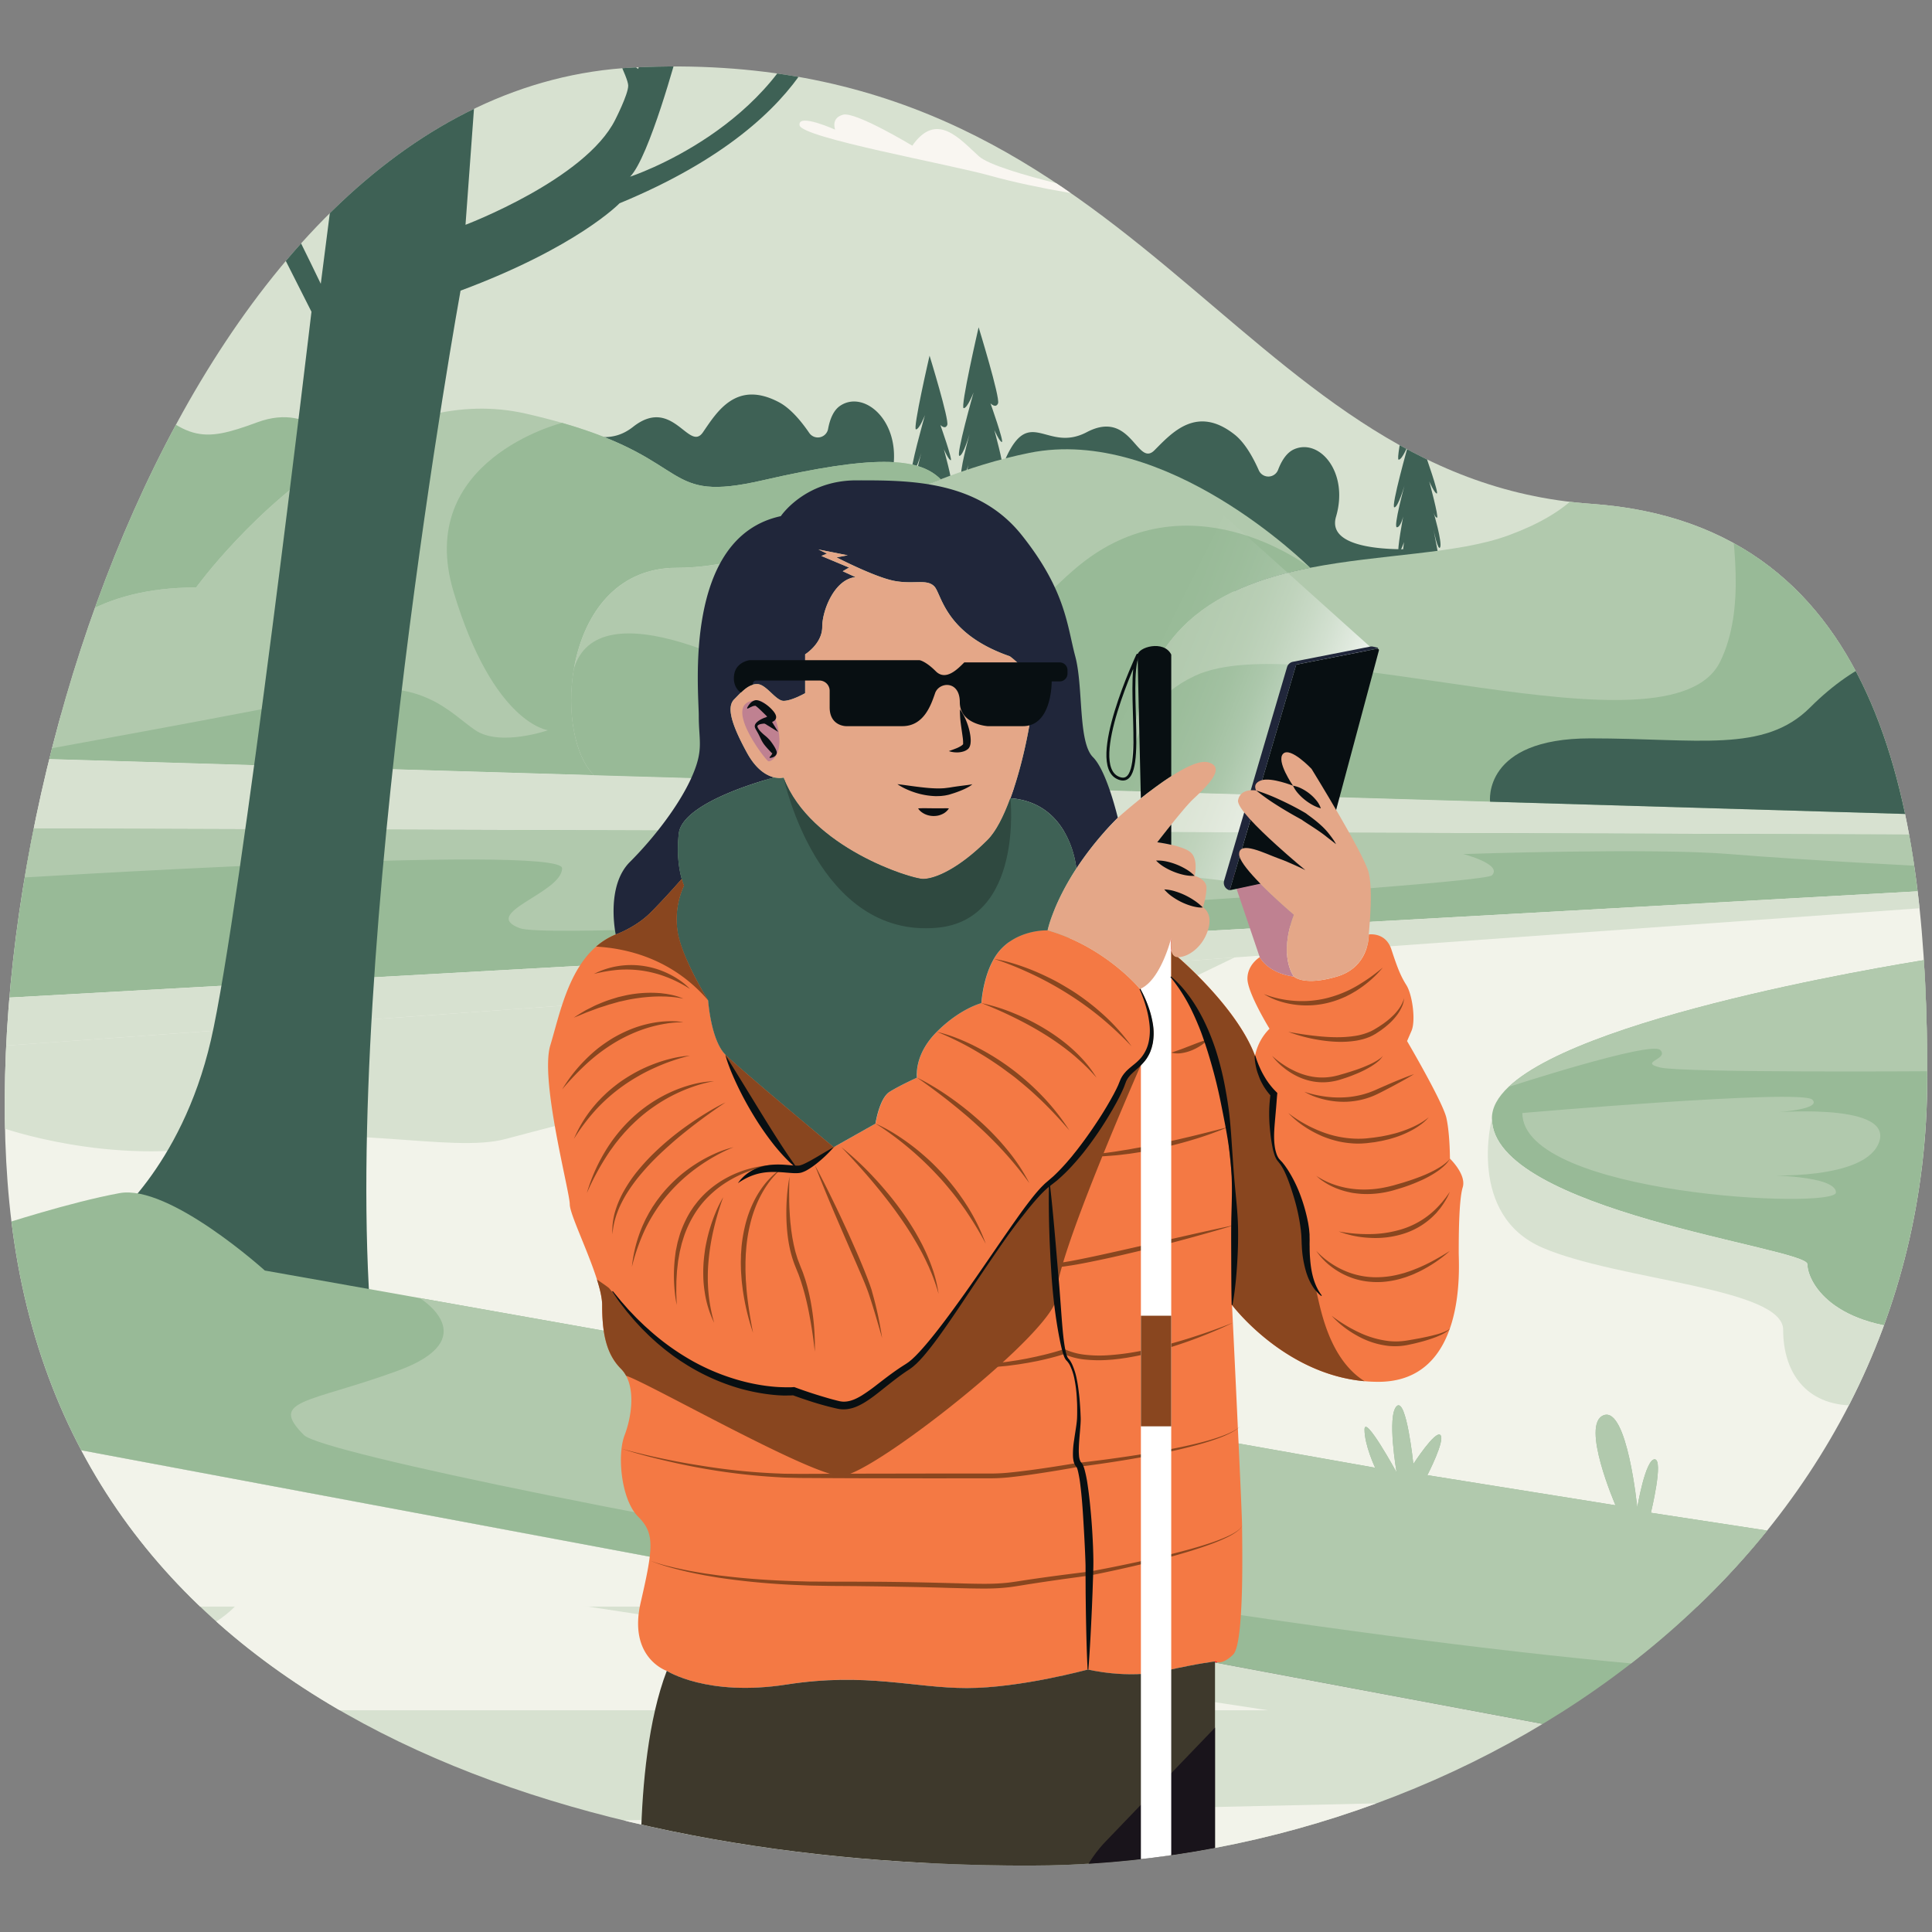 <svg viewBox="0 0 2000 2000" xmlns:xlink="http://www.w3.org/1999/xlink" xmlns="http://www.w3.org/2000/svg"><rect x="0" y="0" width="2000" height="2000" fill="#808080" stroke="none"/><defs><style>.cls-1,.cls-18,.cls-23{fill:none;}.cls-2{clip-path:url(#clip-path);}.cls-3{clip-path:url(#clip-path-2);}.cls-4{fill:#19141b;}.cls-5{clip-path:url(#clip-path-3);}.cls-6{fill:#d7e1d0;}.cls-7{fill:#f2f3ea;}.cls-8{fill:#3e6155;}.cls-9{fill:#b1c9ad;}.cls-10{fill:#98ba97;}.cls-11{fill:#f9f6f1;}.cls-12{fill:url(#linear-gradient);}.cls-13{fill:#f47944;}.cls-14{fill:#bf8191;}.cls-15{fill:#080f12;}.cls-16{fill:#20263a;}.cls-17{fill:#3e392c;}.cls-18{stroke:#ed1c24;stroke-miterlimit:10;}.cls-19{fill:#e4a788;}.cls-20{fill:#89461f;}.cls-21{fill:#fff;}.cls-22{fill:#2f4940;}.cls-23{stroke:#080f12;stroke-linecap:round;stroke-linejoin:round;stroke-width:3px;}.cls-24{clip-path:url(#clip-path-4);}.cls-25{clip-path:url(#clip-path-5);}.cls-26{fill:#fffefe;}.cls-27{fill:#90a78e;}.cls-28{fill:#88a087;}.cls-29{fill:#f4f4f5;}.cls-30{clip-path:url(#clip-path-6);}.cls-31{clip-path:url(#clip-path-7);}</style><clipPath id="clip-path"><path d="M-69.92,1025.82C84.29,1712.09-288,2063.89-972.79,1887.74-1477.06,1758-2004.65,1876-2004.65,1355.29S-1914.92,292.2-1444.2,247.45c550.77-52.36,866-310,1200.78-97.29C-18.48,293.12-132.94,745.39-69.92,1025.82Z" class="cls-1"></path></clipPath><clipPath id="clip-path-2"><rect height="146.32" width="2000" y="1716.68" x="-2020" class="cls-1"></rect></clipPath><clipPath id="clip-path-3"><path d="M1995.11,1115.26c0,499.35-468.79,816-930.5,816S88.32,1779.31,14.68,1285.42C-48.15,864,194.47,93.06,655.68,69.89,1177.52,43.68,1274.9,495.6,1647,521.53,1955.1,543,1995.11,850.77,1995.11,1115.26Z" class="cls-1"></path></clipPath><linearGradient gradientUnits="userSpaceOnUse" y2="699.43" x2="1145.19" y1="796.82" x1="1394.94" id="linear-gradient"><stop stop-color="#fff" offset="0"></stop><stop stop-opacity="0.97" stop-color="#fff" offset="0.01"></stop><stop stop-opacity="0.77" stop-color="#fff" offset="0.09"></stop><stop stop-opacity="0.59" stop-color="#fff" offset="0.17"></stop><stop stop-opacity="0.43" stop-color="#fff" offset="0.26"></stop><stop stop-opacity="0.3" stop-color="#fff" offset="0.35"></stop><stop stop-opacity="0.19" stop-color="#fff" offset="0.44"></stop><stop stop-opacity="0.1" stop-color="#fff" offset="0.55"></stop><stop stop-opacity="0.05" stop-color="#fff" offset="0.66"></stop><stop stop-opacity="0.01" stop-color="#fff" offset="0.8"></stop><stop stop-opacity="0" stop-color="#fff" offset="1"></stop></linearGradient><clipPath id="clip-path-4"><path d="M3913.28,931c268.29,707.41-152.23,1013.64-891,1019.2-805.33,6.06-1172.43-215.83-873.59-962.94,177.19-443,111.46-1003.69,863.76-931.16C4297,179.92,3744.1,484.89,3913.28,931Z" class="cls-1"></path></clipPath><clipPath id="clip-path-5"><path d="M2411.72,1345.6l0,.19-140-24.51C2309.85,936.43,2307.28,534,2307.28,534l150.49-79.41C2459.13,529.17,2462.21,882.9,2411.72,1345.6Z" class="cls-1"></path></clipPath><clipPath id="clip-path-6"><path d="M2812.32,260l-3.69,127.67-1.4,48.35-27.93,966.2v.18l-248.08-37s58.86-541.75,41.5-971.12Z" class="cls-1"></path></clipPath><clipPath id="clip-path-7"><polygon points="3998.14 1390.54 4020 928.93 4020 0 3213.55 0 3062.47 83.15 3035.7 1320.44 3998.14 1390.54" class="cls-1"></polygon></clipPath></defs><g data-name="Layer 7" id="Layer_7"><g class="cls-2"><g class="cls-3"><polygon points="72.61 2004.32 -2104.97 1995.73 -2104.97 1997.07 72.61 2005.75 72.61 2004.32" class="cls-4"></polygon><polygon points="72.61 1794.55 -2104.97 1785.96 -2104.97 1787.3 72.61 1795.98 72.61 1794.55" class="cls-4"></polygon><polygon points="72.61 1686.15 -2104.97 1677.56 -2104.97 1678.9 72.61 1687.58 72.61 1686.15" class="cls-4"></polygon><polygon points="72.61 1559.96 -2104.97 1579.7 -2104.97 1581.04 72.61 1562.65 72.61 1559.96" class="cls-4"></polygon><polygon points="72.61 1889.64 -2104.97 1892.09 -2104.97 1895.31 72.61 1890.36 72.61 1889.64" class="cls-4"></polygon><path d="M-2105,1732.42s317.12-15,735.38,6.45,632.25,46.84,1024.49,8.39,417.71-44.9,417.71-44.9v-4.65S-160.53,1729.2-371,1745s-541.63,24-739.06,3.85c-181-18.45-476.89-27.83-994.95-22.1Z" class="cls-4"></path><path d="M72.61,1720.61s-383.74,31.37-550.15,46.55,451.84,29.75,550.15,21.13l-2.78-5.94S-79,1792.23-267.46,1786s-222.81-12.32-222.81-14.88,253.41-23.62,368.93-31.14,194-7.5,194-7.5Z" class="cls-4"></path><path d="M72.61,1746s-219.71-.84-346.09,22.91c0,0,23.61-10.74,346.09-19Z" class="cls-4"></path><path d="M-2116.51,1995.48s190.14-4.21,951.75-4.21,1282.55-22.89,1282.55-22.89h-66S-394,1989.13-1183,1989.13s-933.47,3.48-933.47,3.48Z" class="cls-4"></path><path d="M72.61,1562.65s-540.84,11.52-793,29.12-684.81,88.55-684.81,88.55h11.71s351.63-56.38,707.34-85.33S72.61,1570.5,72.61,1570.5Z" class="cls-4"></path><path d="M72.61,1590s-347.73-4.83-788.69,25.77-602.73,64.57-602.73,64.57h18.71s241.49-38.44,588.75-62.42,784-23.62,784-23.62Z" class="cls-4"></path><path d="M72.61,1686.15s-765-10.75-950.54-25.66,318.55-44.56,533.1-50.46,417.44-4.84,417.44-4.84l.32,2.69s-206,1.07-426,5-555.77,32.71-548.23,40.35c16.33,16.55,973.92,31.23,973.92,31.23Z" class="cls-4"></path><path d="M72.61,1621.49s-413.22-1.21-477.22,13.52,477.22,30.85,477.22,30.85Z" class="cls-4"></path><path d="M72.93,1535S-413,1571.08-928.67,1560s-687.82-33.68-920.5-33.68-255.8,17.9-255.8,17.9v-4.66s63.11-16.46,309.24-16.46,426.3,32.63,917.8,33.28,950.54-25,950.54-25Z" class="cls-4"></path><path d="M72.61,1523.06S-333,1559.21-773.2,1546.32s-566.69-41.86-566.69-41.86h20.15s271.1,35.6,549.6,40.79,842.75-24,842.75-24Z" class="cls-4"></path><path d="M-666.28,1892.48s446.66,10.66,738.89,35.35l.32,6.51s-318-29.26-784.28-41.86Z" class="cls-4"></path><path d="M-327.29,1633.38c-15.53,8.08,52.45,13.23,91.65,13.23s41.41-14,46.22-16.54,262.35,7.51,262.35,7.51l-.32-4.35s-212.17-6.38-282-5S-322.24,1630.75-327.29,1633.38Z" class="cls-4"></path><path d="M-246.32,1653.24s39.71,1.34,59.31-3.76,23.49-7.49,27.68-9.67S72.61,1642,72.61,1642v4.33s-218.74-5.73-227.64-5-16.16,10.2-39.54,12.06C-213.44,1654.9-246.32,1653.24-246.32,1653.24Z" class="cls-4"></path></g></g><g class="cls-5"><polygon points="2000 1860.02 0 1485.58 0 2000 2000 2000 2000 1860.02" class="cls-6"></polygon><path d="M263.85,1610.55s10.29,44.16-56.57,77.59-22.57,82.29,28.57,82.29H1312.51Z" class="cls-7"></path><polygon points="948.48 1663.15 0 1663.15 0 1485.57 948.48 1663.15" class="cls-7"></polygon><polygon points="2000 739.32 2000 1663.15 948.48 1663.15 0 1485.57 0 739.32 2000 739.32" class="cls-7"></polygon><path d="M0,1166.75s114.71,41.42,233,17.84,234,9.87,290.57-5.57,279.55-69.66,306-96.15,101.67,46.83,170.39,29.05,278-120.78,278-120.78L0,1082.87Z" class="cls-6"></path><rect height="739.32" width="2000" class="cls-6"></rect><path d="M1470.73,568s-99.68,7.61-87.69-33.09c13.53-45.91-17-81.5-43.47-69.78-7.63,3.38-12.89,11.8-16.48,21.18a10.79,10.79,0,0,1-20,.51c-6.2-14-14.61-28.71-25-36.93-39.25-31-64.93-1.87-83,16.23s-23.87-43-70.07-18.74c-41.3,21.72-58.86-28.15-83.94,27.12S1411.78,675.65,1445.43,642,1470.73,568,1470.73,568Z" class="cls-8"></path><path d="M1017.31,497.4s-96.63,25.65-92.26-16.55c4.93-47.6-31.6-77-55.47-60.68-6.89,4.72-10.51,14-12.34,23.83a10.79,10.79,0,0,1-19.53,4.14c-8.65-12.65-19.6-25.56-31.32-31.75-44.26-23.36-64.19,10-78.69,31.1s-31.32-37.95-72.31-5.64c-36.65,28.89-63-17-77.59,42s401.18,130.24,428.13,91S1017.31,497.4,1017.31,497.4Z" class="cls-8"></path><path d="M1490.89,584.5l-6.9-36.14s4.73,23.25,6.9,18.07-6.9-36.19-6.9-36.19,1.47,5.63,3.61,5.63-8.06-37.5-8.06-37.5,5.5,12.5,7.85,12.5-11.78-40-11.78-40,5.43,5.68,7.81,0-20.11-78.74-20.11-78.74-19.36,83.74-15.43,83.74,10.2-16.25,10.2-16.25-18.58,65.61-14.65,65.61,10.46-22.49,10.46-22.49-11.77,43.11-7.85,43.11,6.55-11.24,6.55-11.24-6.81,36.55-4.58,36.55,5.36-10,5.36-10l-4.19,38S1472,600.33,1490.89,584.5Z" class="cls-8"></path><path d="M1040.64,531.18l-6.9-36.13s4.74,23.24,6.9,18.07-6.9-36.19-6.9-36.19,1.48,5.62,3.62,5.62-8.06-37.49-8.06-37.49,5.49,12.49,7.85,12.49-11.78-40-11.78-40,5.42,5.68,7.8,0-20.1-78.73-20.1-78.73-19.36,83.73-15.44,83.73,10.21-16.25,10.21-16.25-18.58,65.62-14.66,65.62,10.47-22.5,10.47-22.5-11.78,43.12-7.85,43.12,6.54-11.25,6.54-11.25-6.8,36.56-4.58,36.56,5.37-10,5.37-10l-4.2,37.94S1021.76,547,1040.64,531.18Z" class="cls-8"></path><path d="M987.41,543.45l-6.29-32.94s4.31,21.19,6.29,16.47-6.29-33-6.29-33,1.35,5.13,3.3,5.13S977.07,465,977.07,465s5,11.39,7.15,11.39-10.73-36.45-10.73-36.45,4.94,5.18,7.11,0-18.32-71.75-18.32-71.75-17.65,76.31-14.07,76.31,9.3-14.81,9.3-14.81-16.93,59.79-13.35,59.79,9.54-20.5,9.54-20.5-10.74,39.3-7.16,39.3,6-10.25,6-10.25-6.2,33.31-4.17,33.31,4.89-9.11,4.89-9.11l-3.82,34.58S970.2,557.87,987.41,543.45Z" class="cls-8"></path><path d="M973.78,496.13c-99,37.78-182.25,91.62-273.31,91.62-117.76,0-129.61,170.77-85.66,214.73L263.12,792.09,0,784.31S.82,608.14,203.05,608.14c0,0,61.06-84.5,150.52-139.31,55.25-33.87,121.35-56.4,190.57-40.69,13.87,3.15,26.39,6.37,37.73,9.63,137,39.31,102.85,83.52,207.57,59.48C902.83,471.21,950.35,472.71,973.78,496.13Z" class="cls-9"></path><path d="M973.78,496.13c-99,37.78-182.25,91.62-273.31,91.62-117.76,0-129.61,170.77-85.66,214.73L263.12,792.09,0,784.31s270.7-48.65,353.57-66.74,112.78,21.07,138.5,38.36,75.26,0,75.26,0-56.62-6.36-97.76-143.17c-41-136.34,111.26-174.73,112.3-175,137,39.31,102.85,83.52,207.57,59.48C902.83,471.21,950.35,472.71,973.78,496.13Z" class="cls-10"></path><path d="M2000,94.24V843.43l-828.55-24.49c-5.56-164.1,84.06-211.45,184.83-231.19,73.36-14.37,152.65-14.11,205.43-33.61,125.29-46.28,101-115.71,173-290.57S2000,94.24,2000,94.24Z" class="cls-9"></path><path d="M1171.45,818.94,614.81,802.48c-19.89-19.9-28.36-65.78-20.73-110.05v0C603.3,638.89,636,587.75,700.47,587.75c91.06,0,174.26-53.84,273.31-91.62,29-11.07,59.43-20.76,91.78-27.31,141.43-28.63,288,116.24,290.68,118.9l0,0C1255.51,607.49,1165.89,654.84,1171.45,818.94Z" class="cls-9"></path><path d="M353.57,468.83c-89.46,54.81-150.52,139.31-150.52,139.31C.82,608.14,0,784.31,0,784.31V378s70.35-43.07,131.42,18,75.86,63,135,41.14S353.57,468.83,353.57,468.83Z" class="cls-10"></path><polygon points="0 857.53 0 784.31 2000 843.43 2000 864.02 0 857.53" class="cls-6"></polygon><polygon points="2000 864.02 2000 921.86 0 1033.24 0 857.53 2000 864.02" class="cls-10"></polygon><path d="M2000,864V897.1s-130-6.42-210-13-275.19,0-275.19,0,41.07,10.61,29.61,22.07S580.78,976.5,538.35,960.94s43.53-36.51,43.53-62.12S0,909.88,0,909.88V857.53Z" class="cls-9"></path><polygon points="2000 939.31 0 1082.87 0 1033.24 2000 921.86 2000 939.31" class="cls-6"></polygon><path d="M110,1268.23s77.43-57.94,108.28-191.23S322.43,322.71,322.43,322.71L216.21,112.5s21.36,17.36,36.79,32.79,79.07,148.5,79.07,148.5L369.68,0H498.89l-17,232.71s124.08-46.92,154.93-108.64c0,0,13.5-26.36,13.5-35.36s-19.93-44.35-19.93-54,12.86,20.58,12.86,20.58S639.35,10.93,650.28,0h5.15s-17.36,57.21,5.14,71.36c0,0,13.5-36.65,19.28-71.36h28.29s-1.93,35.36-5.46,48.21c0,0,10.92-8.35,15.75-17,0,0,4.5,10-17,22.5,0,0-29.41,109.45-49.18,129.21,0,0,154.25-50.46,190.91-182.89h16.41s0,120.21-218.25,210.43c0,0-43.71,45.43-164.57,90.43,0,0-123.43,680.14-92.57,1068.46Z" class="cls-8"></path><path d="M2000,1610.55V1860L948.48,1663.15,0,1485.57V1268.23s72.28-23.66,123.71-33.1,150.43,80.12,150.43,80.12l160.27,28.47h0l989.14,175.67s-11-23.14-11-39.53,33.2,44.35,33.2,44.35-10.13-58.34,0-68.46,17.35,59.79,17.35,59.79,22.7-35.23,28-30-13.5,41.54-13.5,41.54l194.78,31.18s-36.64-84.22-12.21-93.22,34.71,95.56,34.71,95.56,8.36-49.92,18-49.92S1709,1566,1709,1566Z" class="cls-10"></path><path d="M357.61,94.24S289.43,62.14,280.85,0h17.72s5.86,47.12,62.64,66.14Z" class="cls-8"></path><path d="M0,428.14S137.78,140.2,182.53,0H112.14S43.43,185.14,0,205.71Z" class="cls-8"></path><polygon points="131.65 134.48 274.46 0 251.21 0 149.57 90.31 131.65 134.48" class="cls-8"></polygon><path d="M2000,992.61v383.95c-105,0-129-51-129-67.93s-326.58-55.06-326.58-151c0-11.23,6.25-22.1,17.29-32.53h0C1644.94,1046.51,2000,992.61,2000,992.61Z" class="cls-10"></path><path d="M1575.93,1152.18s288.89-25.15,300.21-13.83-47.57,13.83-47.57,13.83,129.86-12.26,117,29.14S1826,1216.59,1826,1216.59s74.57,0,74.57,17.85S1575.93,1237.22,1575.93,1152.18Z" class="cls-9"></path><path d="M2000,992.61v116.32s-258.22,1.79-281.36-3.86,9.64-8.5,0-18.14-156.93,38.21-156.93,38.21h0C1644.94,1046.51,2000,992.61,2000,992.61Z" class="cls-9"></path><path d="M2000,1610.55v110.17c-177.65,73.09-1648.68-198.47-1685.36-235.15s3.86-32.71,96.43-66.31,23.34-75.54,23.34-75.54h0l989.14,175.67s-11-23.14-11-39.53,33.2,44.35,33.2,44.35-10.13-58.34,0-68.46,17.35,59.79,17.35,59.79,22.7-35.23,28-30-13.5,41.54-13.5,41.54l194.78,31.18s-36.64-84.22-12.21-93.22,34.71,95.56,34.71,95.56,8.36-49.92,18-49.92S1709,1566,1709,1566Z" class="cls-9"></path><path d="M2000,134.48V843.43l-828.55-24.49s-13.87-81.85,65.2-119.19c113.67-53.68,492.92,91,544.21-15.09s-41-282.23,0-415.95S2000,134.48,2000,134.48Z" class="cls-10"></path><path d="M1542.51,829.91s-8-65.55,103.81-65.55,180,15.56,227.57-32.05,98.9-66.87,126.11-54.06V843.43Z" class="cls-8"></path><path d="M1171.45,818.94,614.81,802.48c-19.89-19.9-28.36-65.78-20.73-110.05v0c24.25-82.83,181.76-9,281.72,59.3s122.37-66,238.42-164c114.84-97,239.44-2,242,0l0,0C1255.51,607.49,1165.89,654.84,1171.45,818.94Z" class="cls-10"></path><path d="M2000,1376.56v100s-30.65-21.62-80.79-21.62-73.29-34.83-73.29-78.34-169.71-51-248.78-84.82-52.72-134.07-52.72-134.07c0,95.9,326.58,134,326.58,151S1895,1376.56,2000,1376.56Z" class="cls-6"></path><path d="M1635.39,285S1148.21,164.19,1138,154s23.54-11.26,97.24,6.14c0,0,6.14-26,27.63-13.53s50.15,35,50.15,35-4.09-45,19.45-27.63,61.92,59.36,167.85,83.92S1635.39,285,1635.39,285Z" class="cls-11"></path><path d="M1162.06,205.12s-129-25.65-148.75-43.39-43.67-47.09-68.91-10.92c0,0-58.68-35.48-71.65-32.07s-8.19,15.49-8.19,15.49-38.89-17.54-36.84-4.57,154.89,40.25,198.56,52.54S1149.78,208.26,1162.06,205.12Z" class="cls-11"></path><path d="M215,1894.21S1719.28,1860,1736,1860h264v44.12s-1441.72,28.29-1455.86,42.43S468.28,2000,468.28,2000H420.71l74.57-48.29L0,2000V1873.29Z" class="cls-7"></path><polygon points="1418.21 669.43 1266.86 533.52 1089.37 891.03 1267.18 911.65 1418.21 669.43" class="cls-12"></polygon><path d="M1514.18,1229.19c-4.11,13.27-4.11,53.51-4.11,67.7s8.68,133.57-83.26,133.57q-7.27,0-14.26-.64c-79.61-7.15-131.76-72-136.77-78.42-.27-.34-.4-.52-.4-.52s10.38,214.23,10.38,228.26,2.74,121.69-9.16,133.59c-8.24,8.22-14.09,8.56-16.9,8l-1.91-.66,0,0s-14.1,1.22-52.53,9.76-79-1.53-79-1.53-70.45,19.21-125.35,19.21-104.3-16.47-186.65-3.66-124-14.17-124-14.17S650,1716.38,663.22,1659s14.71-71.67-2.67-89-21.94-63.43-14-84.17c6.85-17.92,10.85-44.54,1.6-61.64h0a31.24,31.24,0,0,0-5.37-7.28c-15.79-15.81-19.41-38.43-19.41-65.88,0-7-2.17-16.29-5.41-26.51-9.48-30-28.13-67.77-28.13-77.78,0-13.43-31.11-128.71-20.13-164.7,9.15-30,17.88-76.5,47.37-102.1a72.49,72.49,0,0,1,20.34-12.57s20.43-7,36-22.57,32.38-34.91,32.38-34.91a49.11,49.11,0,0,0,2.39,6.86,83.06,83.06,0,0,0-6.34,49.4c5.05,27,30.54,68.23,31.33,69.51l0,0s2.79,41,17.92,56.11,112,95.77,112,95.77l43.31-24.41s4-26.23,14.63-32.93,28.37-14.64,28.37-14.64-3.82-23.17,20.43-47.42,46.2-29.74,46.2-29.74,2.06-37.74,21.5-57.18,47-18.15,47-18.15c59.78,17.08,95.61,60.69,95.61,60.69l1-.41c19.65-8.93,30.26-47.79,31.41-52.22a2.75,2.75,0,0,0,.07-.27c0,.1,0,.26-.07.45-.28,1.88-1,7.78,0,12.6.83,3.79,2.73,6.92,6.82,6.92,0,0,61,51.55,79.9,102.17,0,0,.07-.59.29-1.64a54.22,54.22,0,0,1,14.65-26.43s-22.87-37.2-22.87-51.84,12.81-22.26,12.81-22.26,7.83,16.38,35.36,20.12c0,0,10.08,10.08,44.38,0s33.09-43.61,33.09-43.61h0c1-.13,17.59-2.26,23.37,15.5,6,18.29,9.38,27.21,15.56,37s9.83,36.84,5.25,47.35l-4.57,10.52s37.06,63.14,40.72,79.6,3.66,42.09,3.66,42.09S1518.29,1215.91,1514.18,1229.19Z" class="cls-13"></path><path d="M1339.43,1011c-27.54-3.74-35.37-20.12-35.37-20.12L1274,902.2l26.11,7.68c16.67,17.83,39.37,37,39.37,37C1323,990.39,1339.43,1011,1339.43,1011Z" class="cls-14"></path><path d="M1341.84,688l83.86-16.47a1.5,1.5,0,0,1,1.73,1.85L1367.6,896.47a8.62,8.62,0,0,1-6.51,6.19L1273,921.6Z" class="cls-15"></path><path d="M1273,921.6h0a7.93,7.93,0,0,1-5.79-10l65.14-221a7.94,7.94,0,0,1,6.08-5.53l79.81-15.68a7.88,7.88,0,0,1,3.35.06l4.56,1.07a.43.43,0,0,1,0,.84L1341.84,688Z" class="cls-16"></path><path d="M1126.26,1728.27s-70.45,19.21-125.34,19.21-104.31-16.47-186.66-3.66-124-14.17-124-14.17C651.88,1829.83,665.59,2000,665.59,2000h592.19V1720s-14.11,1.22-52.53,9.76S1126.26,1728.27,1126.26,1728.27Z" class="cls-17"></path><path d="M1257.78,1788.43,1145,1905.83A135.94,135.94,0,0,0,1107,2000h150.74Z" class="cls-4"></path><path d="M1259.7,1720.72l-1.91-.66A6.39,6.39,0,0,0,1259.7,1720.72Z" class="cls-18"></path><path d="M1157.16,846.51a330,330,0,0,0-42.94,52.54s-5.42-68-68.22-72.75c16.2-44.21,25.65-103.17,23.07-115.41-3.65-17.39-23.78-31.57-23.78-31.57-67.71-23.33-70.45-64.66-78.23-72.43s-20.74-1.83-40.86-5.49S866,577,866,577l11.54-2.17-30.3-6,8.84,4.27-5.79,2.43,28.66,12-6.55,3.82,13.27,6.09C864,599.56,851.17,631.59,851.17,649s-17.69,28.36-17.69,28.36v40.25s-14,7.93-22.26,7.93-18-17.38-27.47-17.38S767.61,716.37,760,724s-3.66,24.39,13.42,55.5c9.75,17.73,20.68,23.58,28.27,25.32,0,0-95.36,24.09-99,58.25-2.4,22.29.66,38.34,3.08,46.81,0,0-16.82,19.37-32.37,34.91s-36,22.57-36,22.57-10.68-49.71,14.63-75,51.23-59.17,64-87.84,7.33-37.21,7.33-63.44-16.62-184.81,84.94-206.76c0,0,24.69-37.06,78.22-37.06s125.34-.77,171.08,56.57,47,93.93,55.51,125.66,2.74,88.73,18.3,104.29C1143.55,795.88,1153.4,831.39,1157.16,846.51Z" class="cls-16"></path><path d="M1212.48,677.64V803.5c-5.57,3.57-11.23,7.52-16.68,11.54-5.2,3.83-10.21,7.7-14.79,11.36-.4-16.9-3.32-140.48-3.32-148.15C1177.69,670,1204.85,662.1,1212.48,677.64Z" class="cls-15"></path><path d="M1212.46,971.33v12.6C1211.44,979.11,1212.18,973.21,1212.46,971.33Z" class="cls-18"></path><path d="M1065.62,750.87c-4,22.89-10.79,51.34-19.62,75.43-6.8,18.57-14.8,34.52-23.59,43.32-29.73,29.74-54.44,40.26-66.78,40.26S838.81,877.4,811.22,805.12a21.75,21.75,0,0,1-9.55-.3c-7.59-1.74-18.52-7.59-28.27-25.32-17.08-31.11-21-47.88-13.42-55.5,2.38-2.38,4.67-4.83,7-7.06,3.89-3.76,7.83-6.91,12.38-8.19a16,16,0,0,1,4.4-.61c9.48,0,19.24,17.38,27.47,17.38s22.26-7.93,22.26-7.93V677.34s17.69-11,17.69-28.36,12.81-49.42,34.47-51.55l-13.27-6.09,6.55-3.82-28.66-12,5.79-2.43-8.84-4.27,30.3,6L866,577s40.09,20.78,60.23,24.44,33.09-2.29,40.86,5.49,10.52,49.1,78.23,72.43a77.69,77.69,0,0,1,7.65,6.41c6.1,5.77,14,14.9,16.13,25.16C1070.24,716.47,1068.93,731.72,1065.62,750.87Z" class="cls-19"></path><path d="M1114.22,899.05a270.65,270.65,0,0,0-14.55,25c-.43.84-.85,1.67-1.25,2.48-.31.62-.63,1.25-.91,1.86-2.08,4.24-3.83,8.17-5.32,11.76-.26.6-.5,1.18-.73,1.75s-.47,1.15-.68,1.71-.45,1.09-.64,1.63-.5,1.28-.73,1.91c-.34.91-.67,1.78-1,2.62-.17.48-.35,1-.5,1.41-.3.88-.59,1.72-.84,2.52s-.51,1.56-.73,2.27-.41,1.37-.58,2c-.1.31-.19.6-.26.88-.78,2.79-1.08,4.28-1.08,4.28s-27.52-1.29-47,18.15-21.5,57.18-21.5,57.18-22,5.5-46.2,29.74-20.43,47.42-20.43,47.42-17.69,7.94-28.37,14.64-14.63,32.93-14.63,32.93l-40.82,23-2.49,1.41s-96.86-80.64-112-95.77l-.23-.24c-14.93-15.3-17.69-55.87-17.69-55.87s-26.22-42.09-31.35-69.54a83.06,83.06,0,0,1,6.34-49.4,49.11,49.11,0,0,1-2.39-6.86c-2.42-8.47-5.48-24.52-3.09-46.81,3.66-34.16,99-58.25,99-58.25a21.75,21.75,0,0,0,9.55.3v0c27.61,72.26,132,104.73,144.4,104.73s37-10.52,66.77-40.26c8.8-8.8,16.8-24.75,23.6-43.32C1108.79,831,1114.22,899.05,1114.22,899.05Z" class="cls-8"></path><path d="M1418.36,949.49c-.64,10.29-1.47,17.87-1.47,17.87s1.23,33.55-33.09,43.61-44.37,0-44.37,0-16.47-20.58,0-64c0,0-1.91-1.61-5-4.33-7.62-6.67-22.52-20-34.36-32.72-9.69-10.36-17.35-20.24-17.35-25.62,0-14.64,27.44-.45,40.25,4.12,12.37,4.42,27.28,11.81,28.31,12.31-.93-.77-14.83-12.23-30-26-19.46-17.63-41-39-39.65-46.3,2.44-13.1,18.76-10.16,18.76-10.16s-4.58-7.37,5.64-10.57,32.48,5.65,32.48,5.65-17.77-25.55-10.22-33.09,29.43,15.7,29.43,15.7l0,0c1.64,2.68,54.31,88.09,59.12,107.3C1419.75,914.79,1419.25,934.86,1418.36,949.49Z" class="cls-19"></path><path d="M1250.38,963.09l-.44,1.29-.38,1c-.34.93-.71,1.81-1.1,2.68-.18.38-.35.77-.55,1.15s-.39.81-.61,1.21-.27.53-.41.78-.43.79-.67,1.16-.54.91-.82,1.35-.57.88-.87,1.32-.6.85-.91,1.27c-.62.82-1.26,1.62-1.91,2.37a40.11,40.11,0,0,1-6,5.71c-.3.23-.59.46-.89.67s-.8.58-1.2.84-.7.46-1,.67-.57.35-.86.51-.85.48-1.26.7-.67.35-1,.51-.47.21-.7.33-.69.3-1,.44l-.81.31a25,25,0,0,1-2.46.79c-.3.08-.62.15-.91.21s-.82.17-1.21.24-.69.1-1,.14a19.64,19.64,0,0,1-2,.12c-4.09,0-6-3.13-6.82-6.92-1-4.82-.28-10.72,0-12.6,0-.19.06-.35.07-.45a2.75,2.75,0,0,1-.07.27c-1.15,4.43-11.75,43.29-31.41,52.22l-1,.41s-35.83-43.61-95.61-60.69c0,0,5.35-26.74,29.75-64a330,330,0,0,1,42.94-52.54l.51-.52,0,0c.36-.33,2.76-2.46,6.59-5.75,2.33-2,5.21-4.44,8.48-7.13l1.85-1.52c2-1.64,4.14-3.38,6.38-5.15,4.58-3.66,9.59-7.53,14.79-11.36,5.45-4,11.11-8,16.68-11.54,13.9-8.94,27.29-15.53,35.75-14.83l.35,0c.26,0,.52.08.76.1l.74.16c16.15,3.89,5.75,17.58-5,28.58-.24.25-.48.5-.73.74h0c-1.58,1.58-3.14,3.11-4.62,4.51-.51.5-1,1-1.51,1.44l-1.31,1.24c-1.37,1.3-2.59,2.46-3.57,3.44l-.9.93c-.16.16-.31.33-.48.51-1.17,1.24-2.51,2.72-4,4.39-.41.46-.83,1-1.26,1.46l-1.47,1.71-2.09,2.49c-2.13,2.55-4.38,5.28-6.62,8-.48.61-1,1.22-1.48,1.83s-.77,1-1.15,1.44-1,1.18-1.42,1.78h0c-1.22,1.53-2.42,3-3.56,4.46-.54.68-1.06,1.34-1.59,2s-.85,1.08-1.27,1.61l-1.21,1.52c-4.1,5.21-6.9,8.84-6.9,8.84h.07a.18.18,0,0,1,.1,0h.2l.29,0,.66.1.49.08c2.52.37,7.39,1.16,12.72,2.39h0l.12,0,1.9.46,1.07.27c.59.14,1.19.3,1.79.47,1.09.3,2.2.61,3.29,1l1,.33c.33.1.66.21,1,.33.66.21,1.3.45,1.91.7l.8.31c1,.37,1.88.78,2.73,1.19a18.84,18.84,0,0,1,4.94,3.29,11.51,11.51,0,0,1,1.08,1.25c6,7.9,2.58,22.55,2.58,22.55a24.51,24.51,0,0,1,6.71,3.2c2.84,2,5.48,4.88,5.48,9,0,8.83-3.65,20.43-3.65,20.43S1256.17,945.1,1250.38,963.09Z" class="cls-19"></path><path d="M1212.48,853.48v21.08h0c-5.33-1.23-10.2-2-12.72-2.39l-.49-.08-.66-.1-.29,0h-.2a.18.18,0,0,0-.1,0h-.07s2.8-3.63,6.9-8.84l1.21-1.52c.42-.53.84-1,1.27-1.61s1-1.31,1.59-2c1.14-1.44,2.34-2.93,3.56-4.46Z" class="cls-15"></path><path d="M1105.07,693.81v3.5a8.09,8.09,0,0,1-8.09,8.08h-8.29s.54,39.27-23.07,45.48a24.51,24.51,0,0,1-6.45.84h-36.91s-28.67-1.94-28.67-24.81S972.1,705.74,968,717.58s-11.43,34.13-33.84,34.13H875.8s-16.93,0-16.93-19.4v-17.2a10.63,10.63,0,0,0-10.64-10.63H782.87a3.58,3.58,0,0,0-3.53,4.19v.08c-4.55,1.28-8.49,4.43-12.38,8.19,0,0-8.81-4.84-7-18.25s15.86-15.26,15.86-15.26H952s6.29,1,16.71,11.45,22.75-2.41,29.5-9.15H1097A8.08,8.08,0,0,1,1105.07,693.81Z" class="cls-15"></path><path d="M993.75,734.31a56.45,56.45,0,0,1,7,13.17,63.32,63.32,0,0,1,3.8,14.46c.16,1.27.26,2.59.32,3.92a25.64,25.64,0,0,1-.26,4.28l-.27,1.21c-.11.42-.28.9-.43,1.33a10.39,10.39,0,0,1-.79,1.5,6.59,6.59,0,0,1-1.24,1.33,13.36,13.36,0,0,1-4.08,2.25,22.4,22.4,0,0,1-8,1.11,25.36,25.36,0,0,1-7.54-1.32c2.4-.89,4.7-1.67,6.89-2.56a32.21,32.21,0,0,0,5.91-2.91,9.27,9.27,0,0,0,1.11-.86c.15-.15.35-.27.47-.42s.25-.3.37-.43,0-.09,0,0,0-.07,0-.14a3.41,3.41,0,0,1,0-.42l0-.57a41.57,41.57,0,0,0-.46-6.26c-.59-4.5-1.35-9.18-1.94-13.93A99.29,99.29,0,0,1,993.75,734.31Z" class="cls-15"></path><path d="M1300.4,818.28a201.74,201.74,0,0,1,23.56,9.18c7.63,3.48,15.1,7.23,22.44,11.32l2.75,1.57,1.4.81.7.42.36.21.65.44c.39.28,1,.83.83.64h0l.12.1.26.2,1.19.88c.83.61,1.69,1.22,2.53,1.86,3.37,2.53,6.72,5.17,9.88,8.06a72,72,0,0,1,8.83,9.39c1.3,1.67,2.59,3.35,3.8,5.1a40.76,40.76,0,0,1,3.36,5.44c-3.27-2.68-6.67-5.15-9.94-7.77s-6.52-4.92-9.94-7.22-6.84-4.53-10.33-6.77l-2.62-1.72-1.37-.92-.38-.27-.18-.13-.33-.26c-.6-.55-.4-.26-.44-.28l-5-2.79c-7.26-4-14.48-8.29-21.54-12.79A211.85,211.85,0,0,1,1300.4,818.28Z" class="cls-15"></path><path d="M1338.52,813.36a31.37,31.37,0,0,1,9.29,3.18,47.65,47.65,0,0,1,7.88,5.1,44.64,44.64,0,0,1,6.73,6.6,26.13,26.13,0,0,1,4.92,8.6,42.57,42.57,0,0,1-9-3.78,54.58,54.58,0,0,1-7.68-5.17,53.4,53.4,0,0,1-6.73-6.4A33.59,33.59,0,0,1,1338.52,813.36Z" class="cls-15"></path><path d="M1245.2,939.31a10,10,0,0,1-3,.15,27.84,27.84,0,0,1-2.91-.32,48,48,0,0,1-5.55-1.21,66.34,66.34,0,0,1-10.4-3.95,67.22,67.22,0,0,1-9.58-5.59,42.62,42.62,0,0,1-8.53-7.68,44.1,44.1,0,0,1,11.29,2,72.58,72.58,0,0,1,10.28,4,75.76,75.76,0,0,1,9.57,5.48c1.53,1,3,2.13,4.5,3.32S1243.67,938.07,1245.2,939.31Z" class="cls-15"></path><path d="M1236.66,906.68a42.22,42.22,0,0,1-11.14-1,67,67,0,0,1-10.29-3.17,65.51,65.51,0,0,1-9.66-4.75,41.69,41.69,0,0,1-8.81-6.89,41.33,41.33,0,0,1,11.13,1,65.24,65.24,0,0,1,10.29,3.17,66.63,66.63,0,0,1,9.66,4.77A41.61,41.61,0,0,1,1236.66,906.68Z" class="cls-15"></path><path d="M714.24,1023.78a111.66,111.66,0,0,0-11.37-6.58,126.58,126.58,0,0,0-11.83-5.36c-4-1.55-8.1-3-12.24-4.09a120.62,120.62,0,0,0-12.56-2.72,115.83,115.83,0,0,0-25.66-1.12,157,157,0,0,0-25.76,4.32,84,84,0,0,1,25.32-8.2,86.24,86.24,0,0,1,26.88.07,88.4,88.4,0,0,1,25.59,8.19,85.43,85.43,0,0,1,11.53,6.82A63.86,63.86,0,0,1,714.24,1023.78Z" class="cls-20"></path><path d="M707.53,1033.85a96.31,96.31,0,0,0-14.55-2l-3.64-.24-3.65-.06c-2.42-.09-4.85,0-7.27.06a184.69,184.69,0,0,0-28.81,3.45l-7.09,1.58c-.6.13-1.19.23-1.78.39l-1.75.49-3.51,1-3.51,1c-.59.16-1.18.31-1.76.48l-1.73.57c-2.3.78-4.62,1.52-7,2.25s-4.59,1.64-6.88,2.48l-6.89,2.55c-4.54,1.83-9,3.83-13.68,5.56q6.18-4.06,12.64-7.78l6.65-3.34a73.83,73.83,0,0,1,6.77-3.11,135.83,135.83,0,0,1,14-5.17l3.57-1.1,1.79-.54c.6-.18,1.21-.3,1.81-.46l7.3-1.68a127,127,0,0,1,29.82-2.44c2.5.16,5,.2,7.47.58l3.71.46,3.69.67A63.17,63.17,0,0,1,707.53,1033.85Z" class="cls-20"></path><path d="M707.53,1058.25a103.68,103.68,0,0,0-18.58,1.48,141.65,141.65,0,0,0-18,4.15,144.4,144.4,0,0,0-17.27,6.45,154.28,154.28,0,0,0-16.37,8.44,182.78,182.78,0,0,0-29.61,22,286.29,286.29,0,0,0-25.78,27A158.41,158.41,0,0,1,605,1098,153.15,153.15,0,0,1,619,1085.26a163.76,163.76,0,0,1,15.68-10.79,149,149,0,0,1,17.07-8.49,120.23,120.23,0,0,1,18.11-5.85,110.76,110.76,0,0,1,18.78-2.82c3.16-.16,6.32-.26,9.47-.11A60.11,60.11,0,0,1,707.53,1058.25Z" class="cls-20"></path><path d="M714.24,1092.82a178,178,0,0,0-18.35,5.34c-6,2-11.9,4.42-17.67,7s-11.43,5.38-16.89,8.55a184.75,184.75,0,0,0-16,10.1A180.64,180.64,0,0,0,617,1148.63,211.76,211.76,0,0,0,594.08,1179a135.41,135.41,0,0,1,20-33c2.11-2.46,4.15-5,6.44-7.27,1.13-1.16,2.21-2.38,3.39-3.49l3.5-3.37a164.53,164.53,0,0,1,15.12-12.23,174.32,174.32,0,0,1,16.56-10.15,154.77,154.77,0,0,1,17.67-8,148.44,148.44,0,0,1,18.48-5.74A110.69,110.69,0,0,1,714.24,1092.82Z" class="cls-20"></path><path d="M739.25,1119.24a134.63,134.63,0,0,0-22.23,5.85,170.12,170.12,0,0,0-21,9,168,168,0,0,0-19.49,11.75,156.39,156.39,0,0,0-17.74,14.21c-1.44,1.23-2.75,2.6-4.13,3.91s-2.74,2.63-4,4l-3.89,4.16c-1.24,1.44-2.46,2.89-3.72,4.31s-2.44,2.91-3.62,4.4-2.39,3-3.51,4.5l-3.33,4.63c-1.16,1.52-2.19,3.12-3.24,4.71a271.25,271.25,0,0,0-21.85,40.4,181.64,181.64,0,0,1,18.55-42.49,161.77,161.77,0,0,1,29.38-36.24,149.26,149.26,0,0,1,38.91-25.78,141.65,141.65,0,0,1,22-7.86A102.82,102.82,0,0,1,739.25,1119.24Z" class="cls-20"></path><path d="M751.06,1141.2q-19.44,13-37.73,27.36c-6.05,4.83-12.08,9.68-17.87,14.81s-11.52,10.3-17,15.78c-2.73,2.71-5.42,5.48-8,8.31s-5.12,5.75-7.59,8.69a171.35,171.35,0,0,0-13.58,18.59c-2.05,3.24-3.92,6.58-5.65,10a100.71,100.71,0,0,0-4.64,10.53,81.77,81.77,0,0,0-5,22.56,69.91,69.91,0,0,1,2.67-23.32,101.35,101.35,0,0,1,9.27-21.76,148.51,148.51,0,0,1,13.25-19.58A222.69,222.69,0,0,1,675,1195.61c5.6-5.51,11.4-10.81,17.42-15.83s12.21-9.82,18.6-14.33,12.9-8.85,19.56-12.93S744,1144.58,751.06,1141.2Z" class="cls-20"></path><path d="M759.37,1187.56a159.22,159.22,0,0,0-19.14,9.26,185.38,185.38,0,0,0-17.84,11.33,173.57,173.57,0,0,0-31,28.29,150.23,150.23,0,0,0-12.61,16.77,170.42,170.42,0,0,0-10.43,18.26,209.63,209.63,0,0,0-14.2,39.91,145.1,145.1,0,0,1,10.65-41.53c.71-1.66,1.49-3.28,2.23-4.93l1.15-2.45c.4-.8.84-1.59,1.26-2.39l2.56-4.77,2.79-4.65c.89-1.57,2-3,3-4.53s2-3,3.12-4.43l3.27-4.33,3.45-4.18a160.43,160.43,0,0,1,15.28-15.35,149.86,149.86,0,0,1,17.33-12.91,146.74,146.74,0,0,1,18.92-10.29A113,113,0,0,1,759.37,1187.56Z" class="cls-20"></path><path d="M798.41,1206.16c-2,.3-4,.7-6,1.17s-4,.93-6,1.49c-3.94,1.11-7.84,2.32-11.63,3.8a122.58,122.58,0,0,0-21.84,10.65,108.49,108.49,0,0,0-19,14.83,96,96,0,0,0-15,18.71,114.09,114.09,0,0,0-10.41,21.68c-.67,1.9-1.23,3.84-1.85,5.76l-.9,2.89-.71,2.95-1.41,5.9-1.06,6-.53,3c-.18,1-.24,2-.37,3l-.69,6.07-.18,1.52-.1,1.52-.17,3.05-.36,6.12-.12,12.28q.26,6.14.4,12.33a164.92,164.92,0,0,1-1.74-49.46l.8-6.21,1.27-6.13.64-3.07.85-3c.59-2,1.11-4,1.75-6a115.4,115.4,0,0,1,10.65-22.8l3.51-5.25,3.87-5a100,100,0,0,1,8.61-9.22,103.07,103.07,0,0,1,20.3-14.78,112.22,112.22,0,0,1,11.25-5.47c1.94-.77,3.88-1.53,5.84-2.23s3.93-1.37,5.93-1.91a110.1,110.1,0,0,1,12.11-2.82A83.77,83.77,0,0,1,798.41,1206.16Z" class="cls-20"></path><path d="M748.68,1239.34a282.89,282.89,0,0,0-9.6,31.88,241,241,0,0,0-5.46,32.56c-.52,5.47-.86,11-.89,16.45l0,2.06,0,2.06c0,1.37,0,2.74.07,4.12.15,2.74.23,5.49.49,8.23a171,171,0,0,0,6,32.62,107.7,107.7,0,0,1-9.84-32.17,121.17,121.17,0,0,1-1.42-16.9,142.88,142.88,0,0,1,.65-16.94c.25-2.82.64-5.61,1-8.41s.9-5.58,1.49-8.34a164.29,164.29,0,0,1,4.19-16.37,166.22,166.22,0,0,1,5.78-15.83A116,116,0,0,1,748.68,1239.34Z" class="cls-20"></path><path d="M809.63,1209.51a46.56,46.56,0,0,0-4.3,3.75c-.68.66-1.36,1.32-2,2s-1.3,1.38-1.92,2.09a94.47,94.47,0,0,0-7,8.88,114.92,114.92,0,0,0-10.85,19.7,132.49,132.49,0,0,0-7,21.33,162.71,162.71,0,0,0-3.78,22.17c-.22,1.87-.32,3.75-.49,5.62l-.23,2.81c-.06.94-.08,1.88-.12,2.82l-.21,5.64V1312c-.09,3.77.17,7.54.28,11.31,0,1.89.26,3.77.38,5.66l.39,5.66c1.37,15.07,3.86,30.08,6.75,45.08a245.24,245.24,0,0,1-10.63-44.64c-.44-3.82-1-7.63-1.26-11.46s-.61-7.68-.64-11.54c-.06-1.92-.09-3.85-.1-5.78l.15-5.78c0-1,0-1.93.09-2.9l.21-2.89c.15-1.92.23-3.85.45-5.78A158.41,158.41,0,0,1,772,1266.1a119.91,119.91,0,0,1,8.06-21.78,102.46,102.46,0,0,1,12.44-19.55,85.38,85.38,0,0,1,8-8.38A52.6,52.6,0,0,1,809.63,1209.51Z" class="cls-20"></path><path d="M817.32,1218.05q-.52,11.55-.33,23l0,2.88.09,2.87c.07,1.91.1,3.83.24,5.74l.32,5.72.45,5.71c.13,1.9.41,3.79.61,5.68l.3,2.84c.1,1,.26,1.89.39,2.83l.83,5.64,1.07,5.59c.32,1.87.81,3.69,1.23,5.53s.81,3.7,1.41,5.48l1.65,5.4c.63,1.77,1.35,3.5,2,5.25s1.37,3.55,2.1,5.37,1.5,3.62,2.08,5.48l1.88,5.55c.58,1.86,1.11,3.73,1.64,5.6a209.76,209.76,0,0,1,4.93,22.76,247.64,247.64,0,0,1,3.28,46.19c-1.66-15.33-4-30.51-7.11-45.47-1.6-7.47-3.42-14.89-5.65-22.16-.58-1.81-1.09-3.64-1.68-5.44l-1.88-5.37c-.59-1.81-1.39-3.52-2.08-5.28s-1.42-3.48-2.14-5.36c-5.85-14.73-8.07-30.39-8.76-45.86a222.14,222.14,0,0,1,.3-23.23A197,197,0,0,1,817.32,1218.05Z" class="cls-20"></path><path d="M843.55,1206.16c7.65,14.15,14.8,28.53,21.74,43,3.52,7.22,6.85,14.53,10.24,21.8s6.6,14.65,9.86,22,6.34,14.77,9.38,22.21c1.47,3.76,3,7.47,4.38,11.27.71,1.89,1.44,3.77,2.06,5.73l1,2.91L903,1338a371,371,0,0,1,10.16,47.19c-4.41-15.46-8.8-30.89-13.88-46-2.59-7.49-5.72-14.8-8.9-22.16l-4.76-11-4.83-11-9.59-22.06c-3.14-7.38-6.38-14.72-9.47-22.13C855.48,1236,849.32,1221.17,843.55,1206.16Z" class="cls-20"></path><path d="M871,1187.56a307.68,307.68,0,0,1,33.87,31.61c5.32,5.62,10.36,11.5,15.3,17.46s9.61,12.16,14.12,18.46,8.73,12.83,12.71,19.5c1,1.67,1.92,3.37,2.89,5.05s1.89,3.39,2.79,5.11,1.86,3.41,2.7,5.17l2.52,5.25a194.23,194.23,0,0,1,8.54,21.65,146,146,0,0,1,5.21,22.61,216.68,216.68,0,0,0-7.52-21.77l-2.24-5.28c-.73-1.77-1.61-3.47-2.4-5.21l-1.21-2.6L957,1302c-.87-1.71-1.7-3.43-2.6-5.11A348.57,348.57,0,0,0,930.21,1258c-4.38-6.27-9-12.36-13.73-18.4s-9.59-11.95-14.52-17.83Q887,1204.23,871,1187.56Z" class="cls-20"></path><path d="M906.37,1163.15a152.88,152.88,0,0,1,19.07,10.06q9.18,5.67,17.81,12.22c5.78,4.31,11.28,9,16.66,13.8s10.41,10,15.35,15.27,9.49,10.88,13.92,16.58l3.23,4.34c1.07,1.46,2.08,2.95,3.13,4.43,2.12,2.91,4,6,6,9a205.63,205.63,0,0,1,18.93,38.72A369,369,0,0,0,998.25,1251c-4.16-5.76-8.29-11.53-12.8-17s-9-11-13.87-16.12a330,330,0,0,0-30.75-29.42c-5.45-4.56-11-9-16.76-13.22S912.47,1166.92,906.37,1163.15Z" class="cls-20"></path><path d="M949.37,1115.58c6.08,2.88,11.93,6.23,17.7,9.69s11.4,7.19,16.9,11.08a320.48,320.48,0,0,1,31.55,25.29,269.49,269.49,0,0,1,27.83,29.4,192.28,192.28,0,0,1,22.22,33.72,360.36,360.36,0,0,0-25.19-31.18c-1.11-1.24-2.22-2.48-3.38-3.68l-3.4-3.65c-2.33-2.39-4.61-4.81-7-7.13q-7-7.09-14.45-13.79c-2.43-2.28-4.93-4.48-7.41-6.7s-5-4.34-7.6-6.5c-5.06-4.34-10.28-8.49-15.49-12.66C971.14,1131.22,960.42,1123.23,949.37,1115.58Z" class="cls-20"></path><path d="M969.81,1068.16a146.44,146.44,0,0,1,20.79,6.52c6.77,2.67,13.43,5.64,19.92,9a253.36,253.36,0,0,1,37.08,23.13,257.4,257.4,0,0,1,32.59,29.11,232.78,232.78,0,0,1,26.85,34.3c-9.45-11-19.26-21.58-29.62-31.55-5.26-4.91-10.47-9.85-16-14.42-2.7-2.36-5.51-4.6-8.27-6.89s-5.64-4.44-8.54-6.55-5.77-4.27-8.68-6.36l-4.43-3.05c-1.48-1-3-2-4.48-3-6-4-12.13-7.69-18.34-11.31s-12.58-7-19-10.13S976.57,1070.75,969.81,1068.16Z" class="cls-20"></path><path d="M1016,1038.42a191.45,191.45,0,0,1,34.52,10.91,225,225,0,0,1,32.38,16.47c2.59,1.58,5.12,3.25,7.65,4.93,1.26.85,2.49,1.74,3.73,2.61s2.48,1.76,3.68,2.69a164.09,164.09,0,0,1,14,11.67,145.82,145.82,0,0,1,12.57,13.15,121.87,121.87,0,0,1,10.58,14.73c-4-4.49-8-8.94-12.38-13-1-1.08-2.17-2.06-3.24-3.08s-2.17-2-3.31-3-2.24-2-3.36-3l-3.43-2.85c-1.13-1-2.31-1.88-3.49-2.78s-2.32-1.86-3.52-2.74c-2.39-1.77-4.75-3.57-7.2-5.25-4.86-3.43-9.81-6.72-14.89-9.82-10.12-6.26-20.63-11.9-31.35-17.17S1027.23,1042.81,1016,1038.42Z" class="cls-20"></path><path d="M1029,992.61a159.45,159.45,0,0,1,20.93,5.06c6.86,2.13,13.64,4.57,20.29,7.33s13.17,5.82,19.6,9.08,12.63,7,18.76,10.75,12,8,17.77,12.33c2.84,2.23,5.69,4.43,8.44,6.77s5.46,4.7,8.13,7.11a206.06,206.06,0,0,1,28.57,32.22,368.69,368.69,0,0,0-31.13-29.28,331,331,0,0,0-34.45-24.92,350.06,350.06,0,0,0-37.27-20.51c-6.43-3-12.92-5.93-19.53-8.58S1035.78,994.79,1029,992.61Z" class="cls-20"></path><path d="M1308.33,1029a98.86,98.86,0,0,0,16.07,4.83,113.54,113.54,0,0,0,16.46,2.29,107.52,107.52,0,0,0,32.74-2.89,119.58,119.58,0,0,0,30.55-12.35,190.5,190.5,0,0,0,27.38-19.33,115.4,115.4,0,0,1-25.34,22.66c-2.35,1.65-4.86,3-7.34,4.46-1.25.72-2.55,1.32-3.83,2s-2.57,1.3-3.9,1.84a97.43,97.43,0,0,1-16.33,5.6,92.48,92.48,0,0,1-34.31,1.9,90.47,90.47,0,0,1-16.72-3.81A70,70,0,0,1,1308.33,1029Z" class="cls-20"></path><path d="M1333.64,1068.16c11.43,2.14,22.86,3.82,34.31,4.82s22.94,1.19,34.08-.49a61.45,61.45,0,0,0,16-4.45l1-.4.91-.48,1.82-.94,3.66-2.2c.6-.37,1.23-.72,1.82-1.1l1.77-1.19,1.78-1.18c.6-.38,1.18-.79,1.74-1.22,1.13-.85,2.28-1.69,3.4-2.56s2.16-1.83,3.26-2.73l3.11-2.9c1-1,2-2,2.89-3.12a48,48,0,0,0,5-6.86l1-1.87c.3-.64.63-1.28.91-1.94a19.52,19.52,0,0,0,1.32-4.11,23.37,23.37,0,0,1-2,8.54,45.7,45.7,0,0,1-4.34,7.75,64.3,64.3,0,0,1-12.21,12.88c-.56.5-1.13,1-1.73,1.4l-1.76,1.34-1.78,1.34c-.6.42-1.23.82-1.84,1.23l-3.7,2.45-2,1.13-1,.56-1,.48-2.07,1-2.13.81c-1.4.58-2.86,1-4.3,1.43s-2.91.76-4.37,1.08-2.94.61-4.42.8c-11.82,1.76-23.71,1.13-35.28-.59A164.26,164.26,0,0,1,1333.64,1068.16Z" class="cls-20"></path><path d="M1316.86,1093a95.15,95.15,0,0,0,12.61,9.71c2.21,1.45,4.46,2.81,6.78,4s4.64,2.4,7.06,3.37a70.86,70.86,0,0,0,14.82,4.42,60.31,60.31,0,0,0,15.29.74,59.14,59.14,0,0,0,7.6-1.07c1.26-.24,2.5-.59,3.75-.87s2.53-.74,3.8-1.08l3.82-1.09,3.79-1.17c2.54-.74,5-1.62,7.55-2.43a153.83,153.83,0,0,0,14.68-5.88,68.54,68.54,0,0,0,7-3.71c1.12-.7,2.22-1.43,3.26-2.23a15.85,15.85,0,0,0,2.88-2.73,21.6,21.6,0,0,1-5.32,6.08c-1,.87-2.12,1.71-3.24,2.48s-2.24,1.53-3.38,2.26a109.85,109.85,0,0,1-14.46,7.37c-2.5,1-5,2.09-7.53,3l-3.81,1.37-3.84,1.25c-1.29.41-2.56.82-3.87,1.2s-2.67.75-4,1a63.22,63.22,0,0,1-8.24,1.23,58.81,58.81,0,0,1-16.59-1.09,62.69,62.69,0,0,1-15.54-5.53,72.94,72.94,0,0,1-13.66-9A66.31,66.31,0,0,1,1316.86,1093Z" class="cls-20"></path><path d="M1350.32,1130.22a108.53,108.53,0,0,0,14.45,3.77,117.34,117.34,0,0,0,14.64,1.92,110,110,0,0,0,14.64-.07,93,93,0,0,0,14.38-2.27,88.58,88.58,0,0,0,13.82-4.52c2.22-.91,4.52-2,6.8-3s4.58-2,6.88-3c9.19-4,18.45-7.78,27.93-11.14-8.58,5.24-17.38,10-26.25,14.66-2.21,1.17-4.43,2.33-6.66,3.46s-4.43,2.26-6.79,3.35a78,78,0,0,1-14.57,5,81.16,81.16,0,0,1-15.26,2.13,85.16,85.16,0,0,1-15.32-.78,88.25,88.25,0,0,1-14.86-3.42A68.79,68.79,0,0,1,1350.32,1130.22Z" class="cls-20"></path><path d="M1333.64,1152.18a129.73,129.73,0,0,0,16.45,10.89c2.84,1.61,5.74,3.13,8.7,4.5s5.92,2.72,9,3.86a106.18,106.18,0,0,0,37.81,7.38c1.61,0,3.21,0,4.82-.08s3.2-.16,4.82-.35l4.86-.54,2.43-.27,2.41-.37,4.83-.72c1.6-.27,3.19-.63,4.79-.94l2.39-.48c.8-.15,1.58-.39,2.37-.57l4.74-1.17a123,123,0,0,0,18.36-6.62,87.39,87.39,0,0,0,8.69-4.53l2.1-1.3,2-1.38a36.77,36.77,0,0,0,3.9-3,44.4,44.4,0,0,1-7.24,6.86,78.2,78.2,0,0,1-8.35,5.57,103.61,103.61,0,0,1-18.35,8.18c-3.21,1-6.4,2.06-9.68,2.76-1.63.37-3.26.8-4.9,1.14l-4.94.91c-.83.16-1.65.32-2.48.45l-2.49.3-5,.62c-1.66.22-3.37.28-5.06.42s-3.39.12-5.08.15a98.82,98.82,0,0,1-20.15-2.33c-3.29-.81-6.56-1.67-9.74-2.77-1.61-.51-3.18-1.12-4.76-1.71s-3.12-1.27-4.64-2a109.48,109.48,0,0,1-17.47-9.88A92,92,0,0,1,1333.64,1152.18Z" class="cls-20"></path><path d="M1362.61,1217.14a43.57,43.57,0,0,0,4,2.54c1.35.79,2.72,1.55,4.12,2.23a78.75,78.75,0,0,0,8.54,3.72,83.75,83.75,0,0,0,8.84,2.77,87.14,87.14,0,0,0,9,1.87,96.4,96.4,0,0,0,18.35,1.07,103.93,103.93,0,0,0,18.25-2.17c3-.6,6-1.31,9-2.12l9-2.6c5.95-1.8,11.86-3.77,17.65-6a134.44,134.44,0,0,0,16.93-7.71c1.36-.74,2.68-1.54,4-2.33s2.62-1.67,3.85-2.6a40.8,40.8,0,0,0,3.64-2.92,19.13,19.13,0,0,0,3.17-3.43,27.1,27.1,0,0,1-5.92,7.41c-1.13,1.14-2.41,2.09-3.62,3.13s-2.55,1.92-3.86,2.83-2.66,1.76-4,2.59l-4.13,2.4c-2.81,1.48-5.64,3-8.55,4.22a180.28,180.28,0,0,1-17.73,6.93c-3,1-6.06,1.85-9.08,2.79s-6.18,1.67-9.33,2.32a102.4,102.4,0,0,1-19.14,2c-1.61,0-3.22,0-4.82-.11-.81,0-1.61-.07-2.41-.13l-2.4-.22c-1.61-.13-3.2-.38-4.79-.59s-3.17-.54-4.73-.92a79.46,79.46,0,0,1-18.13-6.22,69.86,69.86,0,0,1-8.27-4.77A48.24,48.24,0,0,1,1362.61,1217.14Z" class="cls-20"></path><path d="M1385.79,1274.78a162.53,162.53,0,0,0,32.76,2.75,116.12,116.12,0,0,0,32-4.86,86.74,86.74,0,0,0,40.27-25.91l1.38-1.52.69-.76.63-.81c.85-1.07,1.68-2.16,2.56-3.22s1.64-2.21,2.44-3.34l2.43-3.37c-.58,1.26-1.19,2.5-1.78,3.76s-1.2,2.53-1.94,3.71a74.74,74.74,0,0,1-4.49,7.08l-1.23,1.71a16.14,16.14,0,0,1-1.29,1.67l-2.71,3.24-.68.81-.74.76-1.5,1.5c-1,1-2,2-3.06,2.93a77.51,77.51,0,0,1-29.51,16.53,96.9,96.9,0,0,1-33.49,4A104.13,104.13,0,0,1,1385.79,1274.78Z" class="cls-20"></path><path d="M1362.61,1294.91a89.27,89.27,0,0,0,31.23,21.35,82.35,82.35,0,0,0,36.74,5.75,94.48,94.48,0,0,0,18.54-3l4.56-1.22c1.51-.45,3-1,4.5-1.48,3-.94,5.93-2.21,8.89-3.34,11.76-4.82,22.9-11.22,33.85-18a143.11,143.11,0,0,1-32.25,21.6c-3,1.36-5.89,2.83-9,3.9-1.53.56-3.05,1.18-4.61,1.71l-4.71,1.44a93.94,93.94,0,0,1-19.45,3.43,84.66,84.66,0,0,1-19.79-1.1,75.49,75.49,0,0,1-18.83-6.07,78.82,78.82,0,0,1-16.57-10.55A67.58,67.58,0,0,1,1362.61,1294.91Z" class="cls-20"></path><path d="M1378.47,1362a149.41,149.41,0,0,0,13.7,9.37c2.34,1.44,4.71,2.84,7.13,4.12s4.84,2.57,7.33,3.7a98.73,98.73,0,0,0,31,9.06,69.13,69.13,0,0,0,16-.15c2.62-.29,5.38-.86,8.09-1.29,1.37-.22,2.72-.48,4.08-.73l4.07-.73c5.39-1.1,10.8-2.2,16.1-3.65q4-1,7.86-2.47a40.43,40.43,0,0,0,3.77-1.63,10.17,10.17,0,0,0,3.31-2.39,5.47,5.47,0,0,1-1.29,1.66,19.23,19.23,0,0,1-1.62,1.37,39.23,39.23,0,0,1-3.59,2.25c-1.24.67-2.5,1.31-3.79,1.88s-2.57,1.12-3.88,1.65a148.84,148.84,0,0,1-16,5.13c-2.71.68-5.42,1.41-8.15,2s-5.41,1.23-8.29,1.67a67,67,0,0,1-17.2.43,85.61,85.61,0,0,1-32.24-10.58,105.39,105.39,0,0,1-14.09-9.27A91,91,0,0,1,1378.47,1362Z" class="cls-20"></path><path d="M1350.32,1268.23c-2,10.11-3.66,20.19-5,30.3a271.33,271.33,0,0,0-2.3,30.33c-.11,5.06.07,10.1.43,15.12.15,2.52.47,5,.74,7.52s.71,5,1.23,7.43a78.5,78.5,0,0,0,11.07,28.08c-7.29-7.35-12.18-17.08-14.86-27.17a89.35,89.35,0,0,1-2.9-15.42,125.7,125.7,0,0,1-.71-15.63,167.49,167.49,0,0,1,3.46-30.9c1-5.07,2.27-10.09,3.7-15.05A134.46,134.46,0,0,1,1350.32,1268.23Z" class="cls-20"></path><path d="M1340.51,1231.69q-7.37,11.07-13.71,22.52a200.4,200.4,0,0,0-11.1,23.56c-.42,1-.76,2-1.14,3s-.74,2-1.06,3.06-.7,2-1,3.07l-.91,3.11a120.58,120.58,0,0,0-2.76,12.61,94.39,94.39,0,0,0-1,12.92,92.59,92.59,0,0,0,1.09,13.1,56.28,56.28,0,0,1-3.54-12.92,70.89,70.89,0,0,1-.45-13.51,83.92,83.92,0,0,1,2-13.39,104.73,104.73,0,0,1,4-12.89,123.92,123.92,0,0,1,12.43-23.78c2.46-3.72,5.13-7.3,7.94-10.75A97.59,97.59,0,0,1,1340.51,1231.69Z" class="cls-20"></path><path d="M1320.5,1195.26c-3.59,2.71-7,5.38-10.27,8.16s-6.46,5.61-9.45,8.63l-1.15,1.1-1.09,1.16c-.73.77-1.49,1.52-2.2,2.31-1.39,1.61-2.88,3.15-4.21,4.82-2.85,3.24-5.32,6.75-8.2,10.25a41.91,41.91,0,0,1,5-12.51,49.57,49.57,0,0,1,3.8-5.63c.69-.9,1.47-1.72,2.2-2.59l1.13-1.27,1.21-1.2a52.93,52.93,0,0,1,10.71-8.27A39.56,39.56,0,0,1,1320.5,1195.26Z" class="cls-20"></path><path d="M1316.86,1157.67c-3.37,2-6.64,3.87-9.89,5.75s-6.46,3.73-9.62,5.66-6.35,3.84-9.5,5.87-6.31,4.07-9.78,6a40.63,40.63,0,0,1,7.37-9.08,53.73,53.73,0,0,1,9.33-7,54.6,54.6,0,0,1,10.59-5A36.85,36.85,0,0,1,1316.86,1157.67Z" class="cls-20"></path><path d="M1314.76,1128.31l-10.52,4.6c-3.41,1.53-6.75,3.09-9.93,4.86a54.67,54.67,0,0,0-8.93,6,37.64,37.64,0,0,0-3.89,3.8,44.93,44.93,0,0,0-3.42,4.57,17.43,17.43,0,0,1,1.32-5.85,22.74,22.74,0,0,1,3.15-5.24,31.13,31.13,0,0,1,9.35-7.69,42.38,42.38,0,0,1,11.12-4.21A36.57,36.57,0,0,1,1314.76,1128.31Z" class="cls-20"></path><path d="M1302.21,1105.3a18.76,18.76,0,0,0-7.64,2,64.75,64.75,0,0,0-6.82,3.62c-.58.29-1.11.69-1.68,1s-1.13.67-1.69,1c-1.11.74-2.28,1.4-3.42,2.13s-2.35,1.41-3.56,2.11a30,30,0,0,1-3.84,2,28.66,28.66,0,0,1,2.18-3.77,34.78,34.78,0,0,1,2.72-3.34,38.41,38.41,0,0,1,3.16-3,37.37,37.37,0,0,1,3.57-2.5,23.44,23.44,0,0,1,8.34-3.1,13.12,13.12,0,0,1,2.27-.19,14.7,14.7,0,0,1,2.29.16,11.17,11.17,0,0,1,2.21.63A5.57,5.57,0,0,1,1302.21,1105.3Z" class="cls-20"></path><path d="M1281.58,1059.89c-2,1.36-3.89,2.53-5.75,3.66s-3.68,2.21-5.52,3.27-3.71,2.11-5.62,3.17c-1,.48-1.94,1-3,1.51a27.23,27.23,0,0,1-3.27,1.39,14.82,14.82,0,0,1,.74-1.67,17.09,17.09,0,0,1,.9-1.56,21.92,21.92,0,0,1,2.21-2.78,24.48,24.48,0,0,1,5.52-4.39,23.94,23.94,0,0,1,6.6-2.59A15,15,0,0,1,1281.58,1059.89Z" class="cls-20"></path><path d="M1250.4,1076.08a38.14,38.14,0,0,1-8,6.7,53.88,53.88,0,0,1-9.26,4.74,45.61,45.61,0,0,1-10.13,2.7,26.2,26.2,0,0,1-10.54-.56c3.39-1.09,6.5-2.14,9.61-3.26s6.15-2.36,9.24-3.54,6.16-2.42,9.32-3.58S1247,1077,1250.4,1076.08Z" class="cls-20"></path><path d="M1271.31,1166.75a347.89,347.89,0,0,1-37.91,13.51c-3.2,1-6.44,1.88-9.67,2.77s-6.49,1.72-9.74,2.56-6.52,1.61-9.8,2.33-6.55,1.51-9.84,2.16l-9.91,1.87c-3.3.59-6.63,1.11-10,1.63l-5,.75-5,.61c-3.34.4-6.67.84-10,1.11s-6.7.54-10,.76l-2.52.16-2.52.08-5,.13c-6.71.25-13.45-.11-20.13-.45,13.37-1.2,26.61-2.6,39.8-4.55,1.65-.2,3.29-.53,4.93-.79l4.93-.79,4.93-.78,4.91-.91c3.28-.62,6.57-1.13,9.83-1.77l9.8-2c3.28-.6,6.52-1.36,9.79-2l4.88-1,4.88-1.11c6.52-1.38,13-3,19.49-4.49Q1251.86,1171.82,1271.31,1166.75Z" class="cls-20"></path><path d="M1278,1268.23c-15.27,4.69-30.63,9-46,13.22s-30.86,8.18-46.36,12c-7.75,1.94-15.53,3.73-23.3,5.55s-15.57,3.57-23.4,5.2-15.65,3.26-23.54,4.66c-2,.36-3.94.69-5.93,1s-4,.62-6,.91a94.31,94.31,0,0,1-12.22,1.14h.23q-9.33.86-18.64,1.56c-6.22.48-12.44.85-18.66,1.2s-12.46.58-18.69.73-12.48.15-18.7-.14l4.66-.27,4.66-.34c3.1-.24,6.2-.49,9.29-.79,6.2-.53,12.38-1.21,18.57-1.85s12.36-1.36,18.53-2.06,12.36-1.42,18.52-2.2h.23a94.36,94.36,0,0,0,11.55-1.35c2-.33,3.9-.66,5.85-1s3.9-.73,5.85-1.12q11.68-2.31,23.37-4.84l23.34-5.17,23.32-5.28,46.67-10.55C1246.79,1274.9,1262.38,1271.47,1278,1268.23Z" class="cls-20"></path><path d="M946.72,1409l9.7,1.37,4.83.7c1.62.17,3.25.3,4.87.44l9.73.88,9.76.39,4.87.19,4.88,0c3.25,0,6.5,0,9.74-.09,6.5-.33,13-.52,19.45-1.17l4.86-.4c1.61-.14,3.22-.38,4.84-.56,3.22-.41,6.45-.72,9.66-1.21l9.62-1.44,9.58-1.73,9.53-2c3.15-.75,6.32-1.44,9.47-2.22,6.27-1.56,12.57-3.29,18.62-5.29l1-.32.89.41a70,70,0,0,0,21.06,5.52,133.38,133.38,0,0,0,22.18.56,266.58,266.58,0,0,0,44.35-6.58c7.33-1.61,14.62-3.48,21.86-5.51s14.47-4.13,21.64-6.45q21.52-6.88,42.61-15.19c-13.58,6.63-27.59,12.36-41.78,17.63a426.29,426.29,0,0,1-43.39,13.48c-7.36,1.87-14.79,3.46-22.3,4.72l-2.81.49-2.83.41c-1.89.25-3.77.59-5.67.77l-5.69.64-5.72.4a139.63,139.63,0,0,1-23-.45,71.35,71.35,0,0,1-22.56-6l1.85.1c-6.37,2.07-12.68,3.76-19.09,5.31-3.19.78-6.41,1.47-9.62,2.17l-9.69,1.84-9.72,1.59-9.77,1.29c-1.63.25-3.26.37-4.9.53l-4.91.45c-1.63.14-3.26.33-4.9.43l-4.92.27-4.92.28-2.45.13-2.47,0-9.84.11c-3.28,0-6.56-.2-9.84-.29l-4.92-.17-4.9-.42-9.79-.87-9.73-1.41c-1.62-.24-3.24-.46-4.85-.73l-4.81-1Z" class="cls-20"></path><path d="M643.41,1499.69c6.52,1.85,13.08,3.52,19.67,5.09q4.92,1.21,9.88,2.33c3.29.78,6.6,1.49,9.91,2.19,13.23,2.82,26.52,5.37,39.88,7.45a659.21,659.21,0,0,0,80.57,8.5c3.37.12,6.74.34,10.11.37l10.12.09c6.73.13,13.52,0,20.29,0l40.63-.17,81.26-.14,40.63,0,20.31,0a198.48,198.48,0,0,0,20-1.18c13.4-1.35,26.8-3.23,40.17-5.24q10-1.52,20-3.17l5-.82,2.5-.41,1.25-.21.67-.12.17,0,.22,0,.32,0,10.06-1.15c13.43-1.61,26.83-3.45,40.21-5.42s26.73-4.18,40-6.67,26.54-5.24,39.6-8.76c6.52-1.76,13-3.72,19.31-6.12a92,92,0,0,0,9.29-4,35.91,35.91,0,0,0,8.41-5.59,36.83,36.83,0,0,1-8.23,5.93,94.35,94.35,0,0,1-9.19,4.39c-6.28,2.59-12.73,4.73-19.23,6.69-13,3.89-26.22,7-39.48,9.88-26.55,5.56-53.33,9.92-80.21,13.56l-10.1,1.31-9.89,1.76q-10,1.76-20.07,3.36c-13.39,2.13-26.81,4.14-40.35,5.62a191.22,191.22,0,0,1-20.51,1.3l-20.31,0-40.63.05-81.26-.13-40.63-.18c-6.78-.06-13.53,0-20.34-.21l-10.19-.26c-3.4-.09-6.79-.37-10.18-.55a651.91,651.91,0,0,1-80.79-9.92c-13.35-2.45-26.59-5.38-39.77-8.56S656.3,1503.86,643.41,1499.69Z" class="cls-20"></path><path d="M673.37,1615.74a182.43,182.43,0,0,0,18.7,5.58c3.16.77,6.31,1.58,9.49,2.24s6.35,1.41,9.55,2c6.37,1.3,12.8,2.3,19.21,3.37l9.66,1.35c1.61.22,3.22.47,4.83.67l4.84.55c25.82,3.12,51.79,4.73,77.78,5.44l9.74.26c3.25.08,6.5,0,9.75.07,6.51,0,13,.11,19.51.09l19.55,0,19.55.06c26.06.15,52.13.7,78.17,1.4l19.52.53,9.74.18c3.23,0,6.48.08,9.71,0q9.69-.06,19.27-1c3.2-.3,6.38-.78,9.56-1.24l9.67-1.49c12.9-1.94,25.82-3.72,38.74-5.42l19.39-2.47,4.86-.59,2.43-.29c.41,0,.8-.08,1.09-.14l1.19-.21,9.59-1.79c12.78-2.43,25.52-5.06,38.24-7.8s25.39-5.66,38-8.85,25.18-6.58,37.51-10.68a189.38,189.38,0,0,0,18.18-7,67.78,67.78,0,0,0,8.59-4.55,28.33,28.33,0,0,0,3.88-2.92,10.69,10.69,0,0,0,2.9-3.86,10.76,10.76,0,0,1-2.77,4,27.44,27.44,0,0,1-3.8,3.09,68.25,68.25,0,0,1-8.48,4.92,187.68,187.68,0,0,1-18.06,7.57c-12.27,4.48-24.76,8.26-37.32,11.8-25.15,6.94-50.57,12.83-76.11,18.11l-9.59,1.94-1.21.23c-.51.11-.93.14-1.33.2l-2.41.32-4.84.66-19.34,2.65c-12.89,1.82-25.76,3.71-38.61,5.75l-9.63,1.55c-3.26.49-6.52,1-9.81,1.31-6.56.7-13.16,1.06-19.72,1.12-3.28.09-6.55,0-9.82,0l-9.8-.15-19.54-.48q-19.53-.6-39.05-1l-19.52-.36-19.52-.29-19.52-.23-19.53-.14c-6.51,0-13-.18-19.57-.28-3.26-.08-6.52-.09-9.78-.22l-9.78-.4a765.2,765.2,0,0,1-78-6.91l-4.84-.7c-1.61-.24-3.22-.54-4.83-.8l-9.65-1.64c-6.4-1.25-12.82-2.44-19.17-3.93C698.13,1623.94,685.45,1620.65,673.37,1615.74Z" class="cls-20"></path><path d="M1212.46,971.33c-.28,1.88-1,7.78,0,12.6V2000h-31.41V1102.5a48.65,48.65,0,0,0,4.23-4.69,41.38,41.38,0,0,0,5.14-8.72c.64-1.55,1.16-3.14,1.69-4.74s.85-3.22,1.15-4.85a58.08,58.08,0,0,0,0-19.64,102.06,102.06,0,0,0-4.94-18.73,115.57,115.57,0,0,0-7.29-16.31v-1.45c19.66-8.93,30.26-47.79,31.41-52.22Z" class="cls-21"></path><path d="M783.78,725.05c18.29,0,31.14,46.29,17.24,60.2,0,0-3.17,3.24-5.66,2.78S744.33,725.05,783.78,725.05Z" class="cls-14"></path><polygon points="796.45 742.89 805.59 757.69 790.79 748.55 796.45 742.89" class="cls-15"></polygon><path d="M796.56,783.94a21.64,21.64,0,0,0,2.13-2.55,5.59,5.59,0,0,0,.63-1.2,1,1,0,0,0,0-.77c-.05,0-.14-.21-.13.27,0,.07-.06,0-.08,0s-.12-.13-.18-.19l-1-1c-.7-.76-1.47-1.55-2.21-2.36-1.49-1.63-3-3.3-4.4-5.07a34.23,34.23,0,0,1-3.58-5.86c-1-2.08-2-4.23-3.11-6.28-.56-1-1.12-2-1.71-3-.29-.52-.59-1-.86-1.6a6.74,6.74,0,0,1-.7-2,4.39,4.39,0,0,1,.4-2.44,7.08,7.08,0,0,1,1.29-1.82,16.25,16.25,0,0,1,3.13-2.47,25.91,25.91,0,0,1,3.32-1.77,22.61,22.61,0,0,1,3.55-1.31l-.4.09a19.2,19.2,0,0,0,3.52-2,1.52,1.52,0,0,0,.39-.41h0l-.1.1a2.92,2.92,0,0,0-.64,1,4.5,4.5,0,0,0-.24.79,2.55,2.55,0,0,0,0,.67,1.54,1.54,0,0,0,.06.52.49.49,0,0,0,0,.12c0,.05-.15-.16-.33-.36s-.4-.46-.63-.71c-2-2.08-4.39-4.35-6.65-6.56-1.16-1.09-2.31-2.2-3.46-3.19-.57-.48-1.14-1-1.65-1.34l-.34-.26a2,2,0,0,1-.24-.19l0-.06s.06,0,.08,0,0,0,0-.05l-.13,0a7.3,7.3,0,0,0-3.79.74c-1.5.58-3,1.38-4.59,2.18l-.59-.53a17.79,17.79,0,0,1,3-4.65,10.56,10.56,0,0,1,5.36-3.49l.51-.1a2.52,2.52,0,0,1,.61,0,5.39,5.39,0,0,1,.72,0l.57.08c.38.07.64.15,1,.23l.81.26a20.8,20.8,0,0,1,2.76,1.22A38.18,38.18,0,0,1,801.21,737c.3.42.59.85.89,1.34a12.56,12.56,0,0,1,.93,1.85c.09.24.16.47.23.72a6.28,6.28,0,0,1,.19,1.15,6.7,6.7,0,0,1-.05,1c0,.17-.06.34-.1.5a3.65,3.65,0,0,1-.21.6,4.94,4.94,0,0,1-.8,1.25l-.12.13,0,.05,0,0-.11.09a9.56,9.56,0,0,1-1.63,1.14,19,19,0,0,1-5.81,2l-.4.09a39.35,39.35,0,0,0-6.18.52,9.53,9.53,0,0,0-2.73.92c-.77.44-1.22,1-1.23,1.55a3.3,3.3,0,0,0,.35,1.21,11.82,11.82,0,0,0,.75,1.39,18.35,18.35,0,0,0,2,2.61,51.3,51.3,0,0,0,5,4.56,38.38,38.38,0,0,1,4.87,4.75,57.52,57.52,0,0,1,4,5.59,34.17,34.17,0,0,1,1.78,3.11,18.4,18.4,0,0,1,.82,1.86c.07.19.13.34.2.57s.13.45.2.79a3.87,3.87,0,0,1-.15,2,5.33,5.33,0,0,1-1.5,2.22,7.51,7.51,0,0,1-1.8,1.16,10.45,10.45,0,0,1-3.7.9Z" class="cls-15"></path><rect height="114.51" width="31.41" y="1362" x="1181.05" class="cls-20"></rect><path d="M969.8,960.43c-122.9,10.82-158-152.81-158.57-155.28,27.61,72.26,132,104.73,144.4,104.73s37-10.52,66.77-40.26c8.8-8.8,16.8-24.75,23.6-43.32C1046,826.3,1059.68,952.51,969.8,960.43Z" class="cls-22"></path><path d="M865.56,1186.16l-30.64,21.36s-6.66,5-9.7,2c0,0-56.75-73.29-60.54-89.62l-13.85-28.34.23.24c15.14,15.13,112,95.77,112,95.77l2.49-1.41Z" class="cls-20"></path><path d="M751.06,1091.79a25,25,0,0,0,2.08,3.88q1.13,1.9,2.29,3.77l4.66,7.49,9.25,15,18.35,29.9c6.14,9.94,12.29,19.85,18.61,29.66s12.79,19.49,19.87,29c-1.19-.89-2.33-1.83-3.51-2.76l-3.35-2.94q-3.3-3-6.39-6.22c-4.13-4.28-8-8.78-11.73-13.41A297.67,297.67,0,0,1,780.88,1156c-6.18-10.09-11.89-20.45-17-31.09-2.56-5.33-5-10.72-7.24-16.2-1.1-2.75-2.19-5.51-3.16-8.32-.48-1.4-1-2.81-1.4-4.23-.21-.72-.41-1.43-.6-2.16-.09-.36-.18-.72-.25-1.09A5.27,5.27,0,0,1,751.06,1091.79Z" class="cls-15"></path><path d="M863.06,1187.56c-1.49,1.8-3.08,3.5-4.7,5.18s-3.28,3.29-5,4.88a127.53,127.53,0,0,1-10.77,9,66.4,66.4,0,0,1-6,4,29,29,0,0,1-7.14,3.27,19.18,19.18,0,0,1-4.18.54c-1.3.06-2.53,0-3.74,0-2.41-.11-4.71-.32-7-.49-9-.79-17.74-1.25-26.29.34s-16.68,5.22-24.36,10.54c.67-1,1.38-1.88,2.11-2.81s1.54-1.78,2.37-2.62,1.68-1.68,2.59-2.44l1.37-1.16,1.44-1.08a45.35,45.35,0,0,1,12.93-6.53,57,57,0,0,1,14.3-2.55c2.41-.14,4.81-.15,7.18-.08s4.72.24,7,.42,4.58.43,6.76.58c1.07.08,2.15.15,3.14.14a16.09,16.09,0,0,0,2.67-.18,27.77,27.77,0,0,0,5.51-2.09l1.46-.7,1.47-.77c1-.49,2-1,3-1.58C847.1,1196.94,854.91,1192.07,863.06,1187.56Z" class="cls-15"></path><path d="M1093.79,1341.26c3.49,33-191.66,186.65-222.8,186.65s-200.71-96.83-222.85-103.73h0a31.24,31.24,0,0,0-5.37-7.28c-15.79-15.81-19.41-38.43-19.41-65.88,0-7-2.17-16.29-5.41-26.51h0s11.29,7.73,12.33,8.78,13.47,16.09,13.47,16.09,79.36,102.27,177.84,90.69c0,0,43.53,17.2,56.77,14.83s58-38.18,58-38.18l3.52-2.26L956,1399.21l119.48-164.08,18.81-17.08s56.07-65.15,66.24-93.67c0,0,9-21.88,20.51-21.88C1181.05,1102.5,1090.3,1308.22,1093.79,1341.26Z" class="cls-20"></path><path d="M1180.44,1023.59a119.4,119.4,0,0,1,8,17.5,98.6,98.6,0,0,1,5,18.74,58.34,58.34,0,0,1,0,19.73c-.3,1.64-.77,3.24-1.15,4.87-.23.81-.54,1.6-.8,2.4s-.52,1.61-.89,2.37a38.86,38.86,0,0,1-2.31,4.55c-.45.72-.85,1.48-1.35,2.18l-1.51,2.06a57.69,57.69,0,0,1-6.92,7.28c-2.43,2.17-4.85,4.21-7,6.32-.51.53-1.07,1-1.54,1.59l-1.41,1.65-1.22,1.73a4.88,4.88,0,0,0-.54.9l-.5.92c-.16.31-.34.6-.49.92l-.37,1-.38,1-.19.49-.22.59c-.6,1.57-1.15,3.23-1.85,4.69a184.43,184.43,0,0,1-8.77,17.37l-2.37,4.21-2.47,4.15c-1.62,2.78-3.32,5.5-5,8.23a361.28,361.28,0,0,1-22.19,31.58c-2,2.55-4.09,5-6.16,7.46s-4.26,4.86-6.42,7.26a182.46,182.46,0,0,1-13.93,13.59c-1.17,1.12-2.52,2.08-3.79,3.1l-3.85,3c-1.18,1-2.39,1.83-3.54,2.85s-2.3,2.06-3.42,3.15c-4.48,4.34-8.64,9.13-12.76,14-2,2.42-4.06,4.87-6,7.37s-3.94,5-5.89,7.5c-3.88,5-7.65,10.18-11.42,15.31-14.92,20.67-29.08,41.9-43.25,63.12-7.05,10.64-14.18,21.24-21.5,31.73s-14.79,20.9-23.17,30.78c-1,1.26-2.15,2.44-3.23,3.65-.55.61-1.09,1.22-1.65,1.81L950.3,1410l-1.74,1.76-1.89,1.67c-.64.56-1.23,1.14-1.92,1.67l-2.11,1.55-1,.76-1,.64-2,1.3c-1.29.88-2.59,1.75-3.87,2.67-2.56,1.8-5.09,3.68-7.6,5.59-5,3.82-10,7.8-15,11.78s-10.13,8-15.75,11.54a65.3,65.3,0,0,1-8.94,4.83,38.35,38.35,0,0,1-10.23,2.94,30.62,30.62,0,0,1-5.51.23c-.92-.07-1.84-.15-2.75-.27l-1.37-.25c-.46-.08-.91-.17-1.28-.26-3.17-.72-6.32-1.48-9.44-2.3q-9.39-2.44-18.56-5.44c-6.13-2-12.18-4.05-18.28-6.31l1.93.26c-.73.06-1.31.1-1.93.13l-1.83.08c-1.22,0-2.42,0-3.62.06l-3.59,0-3.58-.15c-4.77-.26-9.49-.77-14.2-1.4a206.79,206.79,0,0,1-27.8-5.85,219.21,219.21,0,0,1-51.76-22.62c-2.05-1.17-4-2.5-6-3.74l-3-1.9-2.9-2c-1.93-1.35-3.87-2.67-5.77-4.06l-5.6-4.27c-1.9-1.4-3.68-2.93-5.48-4.42s-3.64-3-5.39-4.54c-3.46-3.16-7-6.23-10.27-9.59l-5-4.94-4.76-5.15c-3.23-3.39-6.15-7.05-9.17-10.59-1.54-1.76-2.94-3.63-4.37-5.47l-4.28-5.53c-1.42-1.84-2.71-3.79-4-5.69l-4-5.72.64-.47,8.84,10.74,4.59,5.22c1.53,1.74,3,3.5,4.65,5.14,3.22,3.33,6.32,6.76,9.7,9.9l5,4.82,5.15,4.62a252,252,0,0,0,44.72,32,222.89,222.89,0,0,0,50.64,20.56,198.76,198.76,0,0,0,26.74,5.28c4.51.54,9,1,13.54,1.15,2.26.08,4.51.15,6.75.16,1.12,0,2.24,0,3.35,0s2.25-.09,3.19-.16l1-.08.9.33c11.78,4.38,23.9,8.26,36,11.7,3,.85,6.07,1.63,9.11,2.38.4.1.74.17,1.06.23l1,.19c.66.1,1.33.17,2,.24a23.76,23.76,0,0,0,4-.12c5.44-.61,10.88-3.18,16.06-6.36a183.87,183.87,0,0,0,15.27-10.85c5-3.85,10.09-7.82,15.31-11.61q3.9-2.85,7.93-5.57c1.34-.91,2.71-1.79,4.07-2.67l2.06-1.3,1-.64c.33-.21.6-.42.9-.62l1.78-1.23c.59-.42,1.16-.95,1.74-1.42l1.74-1.44,1.67-1.59,1.69-1.59c.55-.54,1.08-1.12,1.62-1.67,1.08-1.14,2.19-2.22,3.23-3.41,8.48-9.27,16.36-19.29,24.06-29.41s15.15-20.48,22.57-30.84c14.78-20.79,29-41.94,43.6-62.93l5.47-7.86,5.54-7.83c3.7-5.21,7.47-10.39,11.38-15.47s7.9-10.14,12.37-14.89c1.11-1.2,2.31-2.34,3.46-3.51s2.5-2.22,3.76-3.34l3.53-3.05c1.16-1,2.39-2,3.48-3.11,4.53-4.3,8.84-8.86,13-13.62,2-2.39,4.15-4.73,6.08-7.22s4-4.89,5.85-7.43c7.73-10,14.93-20.4,21.81-31,1.71-2.66,3.42-5.32,5-8l2.46-4.05,2.38-4.09c.8-1.36,1.59-2.73,2.33-4.12l2.29-4.13c1.44-2.77,2.93-5.55,4.19-8.35.71-1.41,1.19-2.78,1.76-4.17l1-2.39.52-1.24c.2-.4.43-.79.65-1.18a24.21,24.21,0,0,1,1.39-2.3c.53-.71,1-1.44,1.59-2.14l1.74-2c.59-.64,1.22-1.19,1.83-1.79,2.48-2.29,5-4.26,7.42-6.26a51.9,51.9,0,0,0,6.49-6.33,38.19,38.19,0,0,0,7.73-16,56.89,56.89,0,0,0,.89-18.36,103.38,103.38,0,0,0-3.7-18.46,135.67,135.67,0,0,0-6.55-17.84Z" class="cls-15"></path><path d="M1086.7,1224.75c2.5,21.11,4.34,42.24,6.19,63.36l2.67,31.67c1,10.55,1.74,21.1,2.53,31.65s1.5,21.11,2.62,31.59c.58,5.24,1.28,10.47,2.36,15.56.27,1.27.59,2.52,1,3.73a15.76,15.76,0,0,0,1.36,3.31c.15.22.25.34.43.58l.71.81c.49.54.86,1.14,1.29,1.71a31.83,31.83,0,0,1,2,3.64,68.87,68.87,0,0,1,4.82,15.46c1.11,5.25,1.77,10.56,2.4,15.86.3,2.65.54,5.31.74,8s.41,5.32.55,8,.26,5.33.35,8-.08,5.47-.27,8.15c-.37,5.35-.92,10.63-1.28,15.87-.19,2.61-.33,5.22-.38,7.8a58.76,58.76,0,0,0,.22,7.55,15.88,15.88,0,0,0,1.65,6.16,4,4,0,0,0,.32.45l.16.16.07.09.3.34a10.15,10.15,0,0,1,1.6,2.52,29,29,0,0,1,1.56,4.26,131.29,131.29,0,0,1,3.24,16.06c1.6,10.63,2.66,21.24,3.58,31.86s1.55,21.25,2,31.9c.19,5.32.36,10.65.38,16s-.19,10.69-.35,16l-.54,15.92-.64,15.91c-.94,21.22-2,42.43-3.66,63.62h-.8c-1.06-21.24-1.51-42.45-1.84-63.65l-.19-15.91-.08-15.9,0-8c0-2.67,0-5.24-.12-7.87-.18-5.25-.39-10.53-.66-15.8-.5-10.54-1.12-21.1-1.77-31.63s-1.5-21.07-2.75-31.46a131.24,131.24,0,0,0-2.57-15.2,23.23,23.23,0,0,0-1-3.26,4.3,4.3,0,0,0-.44-.87s0,0,0,0l-.25-.28-.49-.59a12.38,12.38,0,0,1-.79-1.2,15.9,15.9,0,0,1-1.68-4.72,28.86,28.86,0,0,1-.52-4.42,88.9,88.9,0,0,1,1.13-16.4c.73-5.31,1.64-10.55,2.36-15.75.35-2.59.66-5.19.76-7.71s.13-5.27.12-7.91,0-5.27-.14-7.9-.26-5.27-.46-7.9a132.15,132.15,0,0,0-2.09-15.63,57.33,57.33,0,0,0-4.74-14.79,23.34,23.34,0,0,0-2-3.23c-.39-.47-.75-1-1.17-1.42l-.63-.65c-.24-.27-.58-.66-.81-1a17.66,17.66,0,0,1-1.86-3.93c-.48-1.31-.86-2.61-1.24-3.92-1.48-5.21-2.51-10.45-3.54-15.7-2-10.5-3.59-21-4.89-31.6s-2.28-21.15-3-31.75l-1-15.91-.77-15.91c-.27-5.3-.41-10.61-.58-15.92s-.28-10.62-.35-15.93c-.16-10.62-.18-21.24.13-31.88Z" class="cls-15"></path><path d="M1412.55,1429.82c-79.61-7.15-131.76-72-136.77-78.42a62.64,62.64,0,0,1,.09-6.85l2.2-54.55-.74-50.66s-8.87-93.41-11.3-105.2c0,0-16.63-70-30.41-91s-23.16-31.68-23.16-31.68V983.93c.83,3.79,2.73,6.92,6.82,6.92,0,0,61,51.55,79.9,102.17,0,0,.07-.59.29-1.64a26.94,26.94,0,0,0,2.74,13.92c10.11,19.87,16.48,27.36,16.48,27.36s-3.86,35.56-1,49.08,2.92,16.56,8.82,22.46S1341,1233,1341,1233s7.15,23,8.23,29.1,3.49,41.34,3.49,41.34,3.87,21.81,8.27,28.31C1365.16,1337.91,1369.88,1402.91,1412.55,1429.82Z" class="cls-20"></path><path d="M1275,1350.84c-.33-14.8-.34-29.51-.42-44.23l-.08-22c0-7.35,0-14.69.13-22,.31-14.69,1.05-29.45.36-44.17a345.15,345.15,0,0,0-4.89-43.86c-.61-3.63-1.29-7.25-1.95-10.86l-2.1-10.82c-1.42-7.19-2.83-14.38-4.43-21.52-3.16-14.3-7-28.38-11.3-42.29q-3.25-10.42-7-20.64l-2-5.09-2.08-5c-1.43-3.33-2.86-6.67-4.45-9.94a175.91,175.91,0,0,0-23.13-37l.57-.56a108.42,108.42,0,0,1,15.54,16.07c2.32,2.93,4.57,5.94,6.63,9.06,1.08,1.54,2.08,3.12,3.07,4.72s2,3.18,2.89,4.82c1.9,3.24,3.65,6.55,5.36,9.88l2.43,5.07,2.31,5.12c3,6.86,5.63,13.87,8,21a322.6,322.6,0,0,1,10.58,43.4c1.33,7.31,2.47,14.65,3.36,22s1.5,14.76,2.06,22.15l1.5,22.13c.51,7.37,1,14.74,1.62,22.1,1.17,14.72,3,29.44,3.74,44.23.37,7.4.46,14.8.31,22.2,0,3.7-.16,7.39-.29,11.09s-.34,7.39-.55,11.09-.48,7.38-.78,11.07l-.47,5.53-.58,5.52c-.79,7.36-1.75,14.7-3.15,22Z" class="cls-15"></path><path d="M1299.58,1093a100.73,100.73,0,0,0,3.79,10.45l1.12,2.51,1.16,2.48c.82,1.64,1.67,3.25,2.57,4.82s1.84,3.11,2.79,4.64l1.54,2.21a25.39,25.39,0,0,0,1.58,2.16,71.18,71.18,0,0,0,7,8l1.15,1.17-.16,1.7c-.41,4.44-.71,9-1.09,13.5l-1.18,13.54c-.76,9-1.51,18.16-.14,27.08a38.26,38.26,0,0,0,1.51,6.51,19.53,19.53,0,0,0,2.84,5.79l1,1.12,1.22,1.31,1.23,1.31c.38.46.72.94,1.09,1.4,1.54,1.81,2.79,3.79,4.14,5.71a138.32,138.32,0,0,1,12.67,24.91,177.34,177.34,0,0,1,8,26.82l.71,3.45c.25,1.15.37,2.33.57,3.5s.36,2.33.5,3.51l.32,3.56.16,1.78,0,1.81.07,3.61c0,2.25-.09,4.49,0,6.73,0,4.48.13,9,.52,13.38a109.64,109.64,0,0,0,1.73,13.19c1.74,8.66,4.73,17.13,10.33,24.39l-.56.57a40.64,40.64,0,0,1-9.3-10.57,60.2,60.2,0,0,1-3.34-6.3c-1-2.16-1.81-4.39-2.59-6.63a111,111,0,0,1-4.88-27.76c-.16-2.33-.22-4.66-.29-7l-.16-3.25-.08-1.62-.16-1.64-.31-3.27-.45-3.29c-.25-2.19-.66-4.38-1-6.58a205.93,205.93,0,0,0-6.33-26.14c-2.68-8.57-5.46-17.21-9.38-25.3a61.2,61.2,0,0,0-3.33-5.79c-.3-.47-.6-.94-.92-1.38l-1-1.26-1-1.28c-.41-.49-.82-1-1.2-1.49a24.68,24.68,0,0,1-3-6.56c-.38-1.12-.67-2.25-1-3.39s-.55-2.27-.76-3.42c-.9-4.57-1.59-9.16-2.11-13.77s-1-9.25-1.18-13.88-.23-9.27,0-13.89.69-9.19,1.3-13.85l1,2.87a62.38,62.38,0,0,1-7.26-9.3c-1.11-1.62-2-3.37-2.93-5.07s-1.72-3.5-2.42-5.3-1.35-3.63-2-5.45l-.82-2.76c-.24-.94-.44-1.88-.67-2.81l-.56-2.81c-.17-.94-.3-1.89-.43-2.84a45.26,45.26,0,0,1-.39-5.71Z" class="cls-15"></path><path d="M733.12,1035.65c-37.14-43.29-84.36-54-116.07-55.72a72.49,72.49,0,0,1,20.34-12.57s20.43-7,36-22.57,32.38-34.91,32.38-34.91a49.11,49.11,0,0,0,2.39,6.86,83.06,83.06,0,0,0-6.34,49.4C706.84,993.16,732.33,1034.37,733.12,1035.65Z" class="cls-20"></path><path d="M1177.69,678.25s-52.49,112-20.53,126.9S1165.39,708.51,1177.69,678.25Z" class="cls-23"></path><path d="M929,811.77c6.8.75,13.31,1.78,19.8,2.59s12.88,1.54,19.19,1.75a90.89,90.89,0,0,0,9.35-.15c1.53-.16,3-.36,4.59-.55s3.27-.52,4.9-.77c3.28-.48,6.56-.94,9.86-1.36l5-.63c.82-.12,1.65-.22,2.48-.36a14,14,0,0,0,2.46-.52,18.32,18.32,0,0,1-4.23,3c-1.5.85-3,1.59-4.58,2.3-3.1,1.4-6.26,2.61-9.45,3.69-1.59.55-3.19,1-4.8,1.53s-3.48.85-5.23,1.2c-.88.13-1.76.22-2.65.33a26.42,26.42,0,0,1-2.64.24l-2.64.07a25.59,25.59,0,0,1-2.63,0,76.7,76.7,0,0,1-20.3-3.62,82.53,82.53,0,0,1-9.52-3.69A57.11,57.11,0,0,1,929,811.77Z" class="cls-15"></path><path d="M950.43,836.84c3.2-.22,5.87-.19,8.5-.18l7.5.08c1.22.06,2.43,0,3.67,0s2.47,0,3.74,0c2.6.07,5.2-.17,8.47.1a15.73,15.73,0,0,1-7,6,20.45,20.45,0,0,1-4.39,1.48,23,23,0,0,1-4.61.41,21.58,21.58,0,0,1-8.9-2c-.69-.34-1.36-.7-2-1.09s-1.27-.84-1.87-1.32A13,13,0,0,1,950.43,836.84Z" class="cls-15"></path></g><g class="cls-24"><g class="cls-25"><rect transform="translate(1991.25 3351.01) rotate(-87.3)" height="2728.28" width="1537.04" y="-732.36" x="1983.56" class="cls-7"></rect><path d="M3201.4,476.14a314.41,314.41,0,0,0-175.75,78.48c-22.16-15.81-52.69,5.16-66.48,28.63s-23.26,52.62-47.8,64.42c-14,6.74-30.25,6.22-45.79,7.16a229,229,0,0,0-124.26,46.22c-29.09-8.74-63.4,5.66-77.53,32.56-25.33-20.69-67.23-16.4-87.84,9-3.45-27.17-30.19-49.24-57.52-47.47-3.68-18.17-28.64-27.85-43.61-16.91-2.9-19.68-35.94-24.3-44.12-6.16l-17.54-10.63a122.19,122.19,0,0,1-75.92,17.36A723.7,723.7,0,0,0,2091,731.09c-46.49,18.8-92.46,43.66-123,83.43-34.78,45.28-47.88,107.57-93.27,142.22,0,0-39.33,57.48-171.38,27.7s-9-306.58-317-349.9L1355.78,1281l2726.76,128.7L4151.17,38.78c-10-1.13-19.51,9.31-17.44,19.17-30.19,13.85-50.2,47.3-48.11,80.44-18.5,2.8-33.73,20.05-34.19,38.76l5.54,13.57-31.64,68.56A26.75,26.75,0,0,0,4004.94,281c-5.08-7.92-17.61.43-20.17,9.48s-3.19,20.68-11.84,24.38c-7.49,3.22-15.93-2.32-20.94-8.76s-8.73-14.29-15.7-18.54-18.72-1.68-19.37,6.45c-4.21-12.28-21.51-17.68-32-10-8.28-15.43-33.82-16.89-43.79-2.49a132.33,132.33,0,0,0-55.62,44.55c-14.09-1.36-27.92,11.2-27.91,25.36-13.54-2.61-26.88,12.87-22.31,25.88-4.84.28-8.4,6.16-6.43,10.58-29.06-6.27-61.2,4.95-80,27.95-9.94-17.94-36.35-12.72-56.42-8.52a172.55,172.55,0,0,1-91.25-5.79,64,64,0,0,0-50.64-28.82c-46.38-10.83-98.65,16.38-116.38,60.58-10.42-1.95-21.76,4.79-25,14.87a125.64,125.64,0,0,0-82.25,24.7Z" class="cls-26"></path><path d="M3770.65,913.68c-25.07-13-59.65-2.56-73.28,22.19-12.35-22-54.58-3.55-46.9,20.44-46.48-23.91-102.28.87-147.65,26.81s-97.92,54.31-147.11,36.65c-25.54-9.16-45.89-29.82-71.79-37.94s-62.64,6.74-59.68,33.72c4-16.1-5.35-34.47-20.76-40.64s-34.88.68-43.06,15.12c2.63-38-47-59.2-84.21-50.93s-69.24,33.18-106.65,40.57c-25.66,5.07-52.15,1.55-78-2.15-83.39-11.93-167.16-25.65-251.33-22.32a624.66,624.66,0,0,0-180.34,34.2c9.74-53.09-55-103.28-104-80.61a148.83,148.83,0,0,0-115.3,22.14c-118.85,55.32-250,112-376.84,78.69-105.29-27.62-197.87-115.54-305.9-102.16-53.74-48.25-186.46,26.84-186.46,26.84l-2.49,52.7c0,.92,2149.59,229.23,2149.59,229.23L3856,1136.75Z" class="cls-7"></path><polygon points="2044.2 920.26 2016.76 1288.09 1852.56 1191.49 1854.41 1152.42 1847.79 1147.07 1837.83 1358.18 2031.34 1367.31 2041.04 1161.92 2134.93 1152.1 2142.45 992.68 2044.2 920.26" class="cls-27"></polygon><polygon points="1847.79 1147.07 1359.14 1193.05 1353.21 1335.31 1837.83 1358.18 1847.79 1147.07" class="cls-28"></polygon><polygon points="2044.2 920.26 2022.57 922.45 2029.09 784.45 1924.52 797.38 1918.01 935.37 1798.62 942.1 1809.18 805.67 1666.98 820.33 1660.59 955.59 1417.96 973.14 1371.35 934.3 1359.14 1193.05 1847.79 1147.07 1854.41 1152.42 1852.56 1191.49 2016.76 1288.09 2044.2 920.26" class="cls-9"></polygon><polygon points="1812.43 941.32 1822.04 814.52 1809.18 805.67 1798.62 942.1 1812.43 941.32" class="cls-27"></polygon><polygon points="1922.68 836.22 1819.59 846.92 1812.43 941.32 1918.01 935.37 1922.68 836.22" class="cls-28"></polygon><polygon points="1781.89 1257.77 1731.28 1262.7 1727.02 1352.95 1777.28 1355.32 1781.89 1257.77" class="cls-29"></polygon><polygon points="1551.29 1272.53 1500.77 1275.55 1497.63 1342.12 1547.9 1344.5 1551.29 1272.53" class="cls-29"></polygon><polygon points="1388.22 1040.43 1372.9 1025.51 1366.9 1103.99 1380.51 1116.54 1388.22 1040.43" class="cls-29"></polygon></g><g class="cls-30"><rect transform="translate(1991.25 3351.01) rotate(-87.3)" height="2728.28" width="1537.04" y="-732.36" x="1983.56" class="cls-7"></rect><path d="M3201.4,476.14a314.41,314.41,0,0,0-175.75,78.48c-22.16-15.81-52.69,5.16-66.48,28.63s-23.26,52.62-47.8,64.42c-14,6.74-30.25,6.22-45.79,7.16a229,229,0,0,0-124.26,46.22c-29.09-8.74-63.4,5.66-77.53,32.56-25.33-20.69-67.23-16.4-87.84,9-3.45-27.17-30.19-49.24-57.52-47.47-3.68-18.17-28.64-27.85-43.61-16.91-2.9-19.68-35.94-24.3-44.12-6.16l-17.54-10.63a122.19,122.19,0,0,1-75.92,17.36A723.7,723.7,0,0,0,2091,731.09c-46.49,18.8-92.46,43.66-123,83.43-34.78,45.28-47.88,107.57-93.27,142.22,0,0-39.33,57.48-171.38,27.7s-9-306.58-317-349.9L1355.78,1281l2726.76,128.7L4151.17,38.78c-10-1.13-19.51,9.31-17.44,19.17-30.19,13.85-50.2,47.3-48.11,80.44-18.5,2.8-33.73,20.05-34.19,38.76l5.54,13.57-31.64,68.56A26.75,26.75,0,0,0,4004.94,281c-5.08-7.92-17.61.43-20.17,9.48s-3.19,20.68-11.84,24.38c-7.49,3.22-15.93-2.32-20.94-8.76s-8.73-14.29-15.7-18.54-18.72-1.68-19.37,6.45c-4.21-12.28-21.51-17.68-32-10-8.28-15.43-33.82-16.89-43.79-2.49a132.33,132.33,0,0,0-55.62,44.55c-14.09-1.36-27.92,11.2-27.91,25.36-13.54-2.61-26.88,12.87-22.31,25.88-4.84.28-8.4,6.16-6.43,10.58-29.06-6.27-61.2,4.95-80,27.95-9.94-17.94-36.35-12.72-56.42-8.52a172.55,172.55,0,0,1-91.25-5.79,64,64,0,0,0-50.64-28.82c-46.38-10.83-98.65,16.38-116.38,60.58-10.42-1.95-21.76,4.79-25,14.87a125.64,125.64,0,0,0-82.25,24.7Z" class="cls-26"></path><path d="M3770.65,913.68c-25.07-13-59.65-2.56-73.28,22.19-12.35-22-54.58-3.55-46.9,20.44-46.48-23.91-102.28.87-147.65,26.81s-97.92,54.31-147.11,36.65c-25.54-9.16-45.89-29.82-71.79-37.94s-62.64,6.74-59.68,33.72c4-16.1-5.35-34.47-20.76-40.64s-34.88.68-43.06,15.12c2.63-38-47-59.2-84.21-50.93s-69.24,33.18-106.65,40.57c-25.66,5.07-52.15,1.55-78-2.15-83.39-11.93-167.16-25.65-251.33-22.32a624.66,624.66,0,0,0-180.34,34.2c9.74-53.09-55-103.28-104-80.61a148.83,148.83,0,0,0-115.3,22.14c-118.85,55.32-250,112-376.84,78.69-105.29-27.62-197.87-115.54-305.9-102.16-53.74-48.25-186.46,26.84-186.46,26.84l-2.49,52.7c0,.92,2149.59,229.23,2149.59,229.23L3856,1136.75Z" class="cls-7"></path><polygon points="2044.2 920.26 2016.76 1288.09 1852.56 1191.49 1854.41 1152.42 1847.79 1147.07 1837.83 1358.18 2031.34 1367.31 2041.04 1161.92 2134.93 1152.1 2142.45 992.68 2044.2 920.26" class="cls-27"></polygon><polygon points="1847.79 1147.07 1359.14 1193.05 1353.21 1335.31 1837.83 1358.18 1847.79 1147.07" class="cls-28"></polygon><polygon points="2044.2 920.26 2022.57 922.45 2029.09 784.45 1924.52 797.38 1918.01 935.37 1798.62 942.1 1809.18 805.67 1666.98 820.33 1660.59 955.59 1417.96 973.14 1371.35 934.3 1359.14 1193.05 1847.79 1147.07 1854.41 1152.42 1852.56 1191.49 2016.76 1288.09 2044.2 920.26" class="cls-9"></polygon><polygon points="1812.43 941.32 1822.04 814.52 1809.18 805.67 1798.62 942.1 1812.43 941.32" class="cls-27"></polygon><polygon points="1922.68 836.22 1819.59 846.92 1812.43 941.32 1918.01 935.37 1922.68 836.22" class="cls-28"></polygon><polygon points="1781.89 1257.77 1731.28 1262.7 1727.02 1352.95 1777.28 1355.32 1781.89 1257.77" class="cls-29"></polygon><polygon points="1551.29 1272.53 1500.77 1275.55 1497.63 1342.12 1547.9 1344.5 1551.29 1272.53" class="cls-29"></polygon><polygon points="1388.22 1040.43 1372.9 1025.51 1366.9 1103.99 1380.51 1116.54 1388.22 1040.43" class="cls-29"></polygon></g><g class="cls-31"><rect transform="translate(1991.25 3351.01) rotate(-87.3)" height="2728.28" width="1537.04" y="-732.36" x="1983.56" class="cls-7"></rect><path d="M3201.4,476.14a314.41,314.41,0,0,0-175.75,78.48c-22.16-15.81-52.69,5.16-66.48,28.63s-23.26,52.62-47.8,64.42c-14,6.74-30.25,6.22-45.79,7.16a229,229,0,0,0-124.26,46.22c-29.09-8.74-63.4,5.66-77.53,32.56-25.33-20.69-67.23-16.4-87.84,9-3.45-27.17-30.19-49.24-57.52-47.47-3.68-18.17-28.64-27.85-43.61-16.91-2.9-19.68-35.94-24.3-44.12-6.16l-17.54-10.63a122.19,122.19,0,0,1-75.92,17.36A723.7,723.7,0,0,0,2091,731.09c-46.49,18.8-92.46,43.66-123,83.43-34.78,45.28-47.88,107.57-93.27,142.22,0,0-39.33,57.48-171.38,27.7s-9-306.58-317-349.9L1355.78,1281l2726.76,128.7L4151.17,38.78c-10-1.13-19.51,9.31-17.44,19.17-30.19,13.85-50.2,47.3-48.11,80.44-18.5,2.8-33.73,20.05-34.19,38.76l5.54,13.57-31.64,68.56A26.75,26.75,0,0,0,4004.94,281c-5.08-7.92-17.61.43-20.17,9.48s-3.19,20.68-11.84,24.38c-7.49,3.22-15.93-2.32-20.94-8.76s-8.73-14.29-15.7-18.54-18.72-1.68-19.37,6.45c-4.21-12.28-21.51-17.68-32-10-8.28-15.43-33.82-16.89-43.79-2.49a132.33,132.33,0,0,0-55.62,44.55c-14.09-1.36-27.92,11.2-27.91,25.36-13.54-2.61-26.88,12.87-22.31,25.88-4.84.28-8.4,6.16-6.43,10.58-29.06-6.27-61.2,4.95-80,27.95-9.94-17.94-36.35-12.72-56.42-8.52a172.55,172.55,0,0,1-91.25-5.79,64,64,0,0,0-50.64-28.82c-46.38-10.83-98.65,16.38-116.38,60.58-10.42-1.95-21.76,4.79-25,14.87a125.64,125.64,0,0,0-82.25,24.7Z" class="cls-26"></path><path d="M3770.65,913.68c-25.07-13-59.65-2.56-73.28,22.19-12.35-22-54.58-3.55-46.9,20.44-46.48-23.91-102.28.87-147.65,26.81s-97.92,54.31-147.11,36.65c-25.54-9.16-45.89-29.82-71.79-37.94s-62.64,6.74-59.68,33.72c4-16.1-5.35-34.47-20.76-40.64s-34.88.68-43.06,15.12c2.63-38-47-59.2-84.21-50.93s-69.24,33.18-106.65,40.57c-25.66,5.07-52.15,1.55-78-2.15-83.39-11.93-167.16-25.65-251.33-22.32a624.66,624.66,0,0,0-180.34,34.2c9.74-53.09-55-103.28-104-80.61a148.83,148.83,0,0,0-115.3,22.14c-118.85,55.32-250,112-376.84,78.69-105.29-27.62-197.87-115.54-305.9-102.16-53.74-48.25-186.46,26.84-186.46,26.84l-2.49,52.7c0,.92,2149.59,229.23,2149.59,229.23L3856,1136.75Z" class="cls-7"></path><polygon points="2044.2 920.26 2016.76 1288.09 1852.56 1191.49 1854.41 1152.42 1847.79 1147.07 1837.83 1358.18 2031.34 1367.31 2041.04 1161.92 2134.93 1152.1 2142.45 992.68 2044.2 920.26" class="cls-27"></polygon><polygon points="1847.79 1147.07 1359.14 1193.05 1353.21 1335.31 1837.83 1358.18 1847.79 1147.07" class="cls-28"></polygon><polygon points="2044.2 920.26 2022.57 922.45 2029.09 784.45 1924.52 797.38 1918.01 935.37 1798.62 942.1 1809.18 805.67 1666.98 820.33 1660.59 955.59 1417.96 973.14 1371.35 934.3 1359.14 1193.05 1847.79 1147.07 1854.41 1152.42 1852.56 1191.49 2016.76 1288.09 2044.2 920.26" class="cls-9"></polygon><polygon points="1812.43 941.32 1822.04 814.52 1809.18 805.67 1798.62 942.1 1812.43 941.32" class="cls-27"></polygon><polygon points="1922.68 836.22 1819.59 846.92 1812.43 941.32 1918.01 935.37 1922.68 836.22" class="cls-28"></polygon><polygon points="1781.89 1257.77 1731.28 1262.7 1727.02 1352.95 1777.28 1355.32 1781.89 1257.77" class="cls-29"></polygon><polygon points="1551.29 1272.53 1500.77 1275.55 1497.63 1342.12 1547.9 1344.5 1551.29 1272.53" class="cls-29"></polygon><polygon points="1388.22 1040.43 1372.9 1025.51 1366.9 1103.99 1380.51 1116.54 1388.22 1040.43" class="cls-29"></polygon></g></g></g></svg>